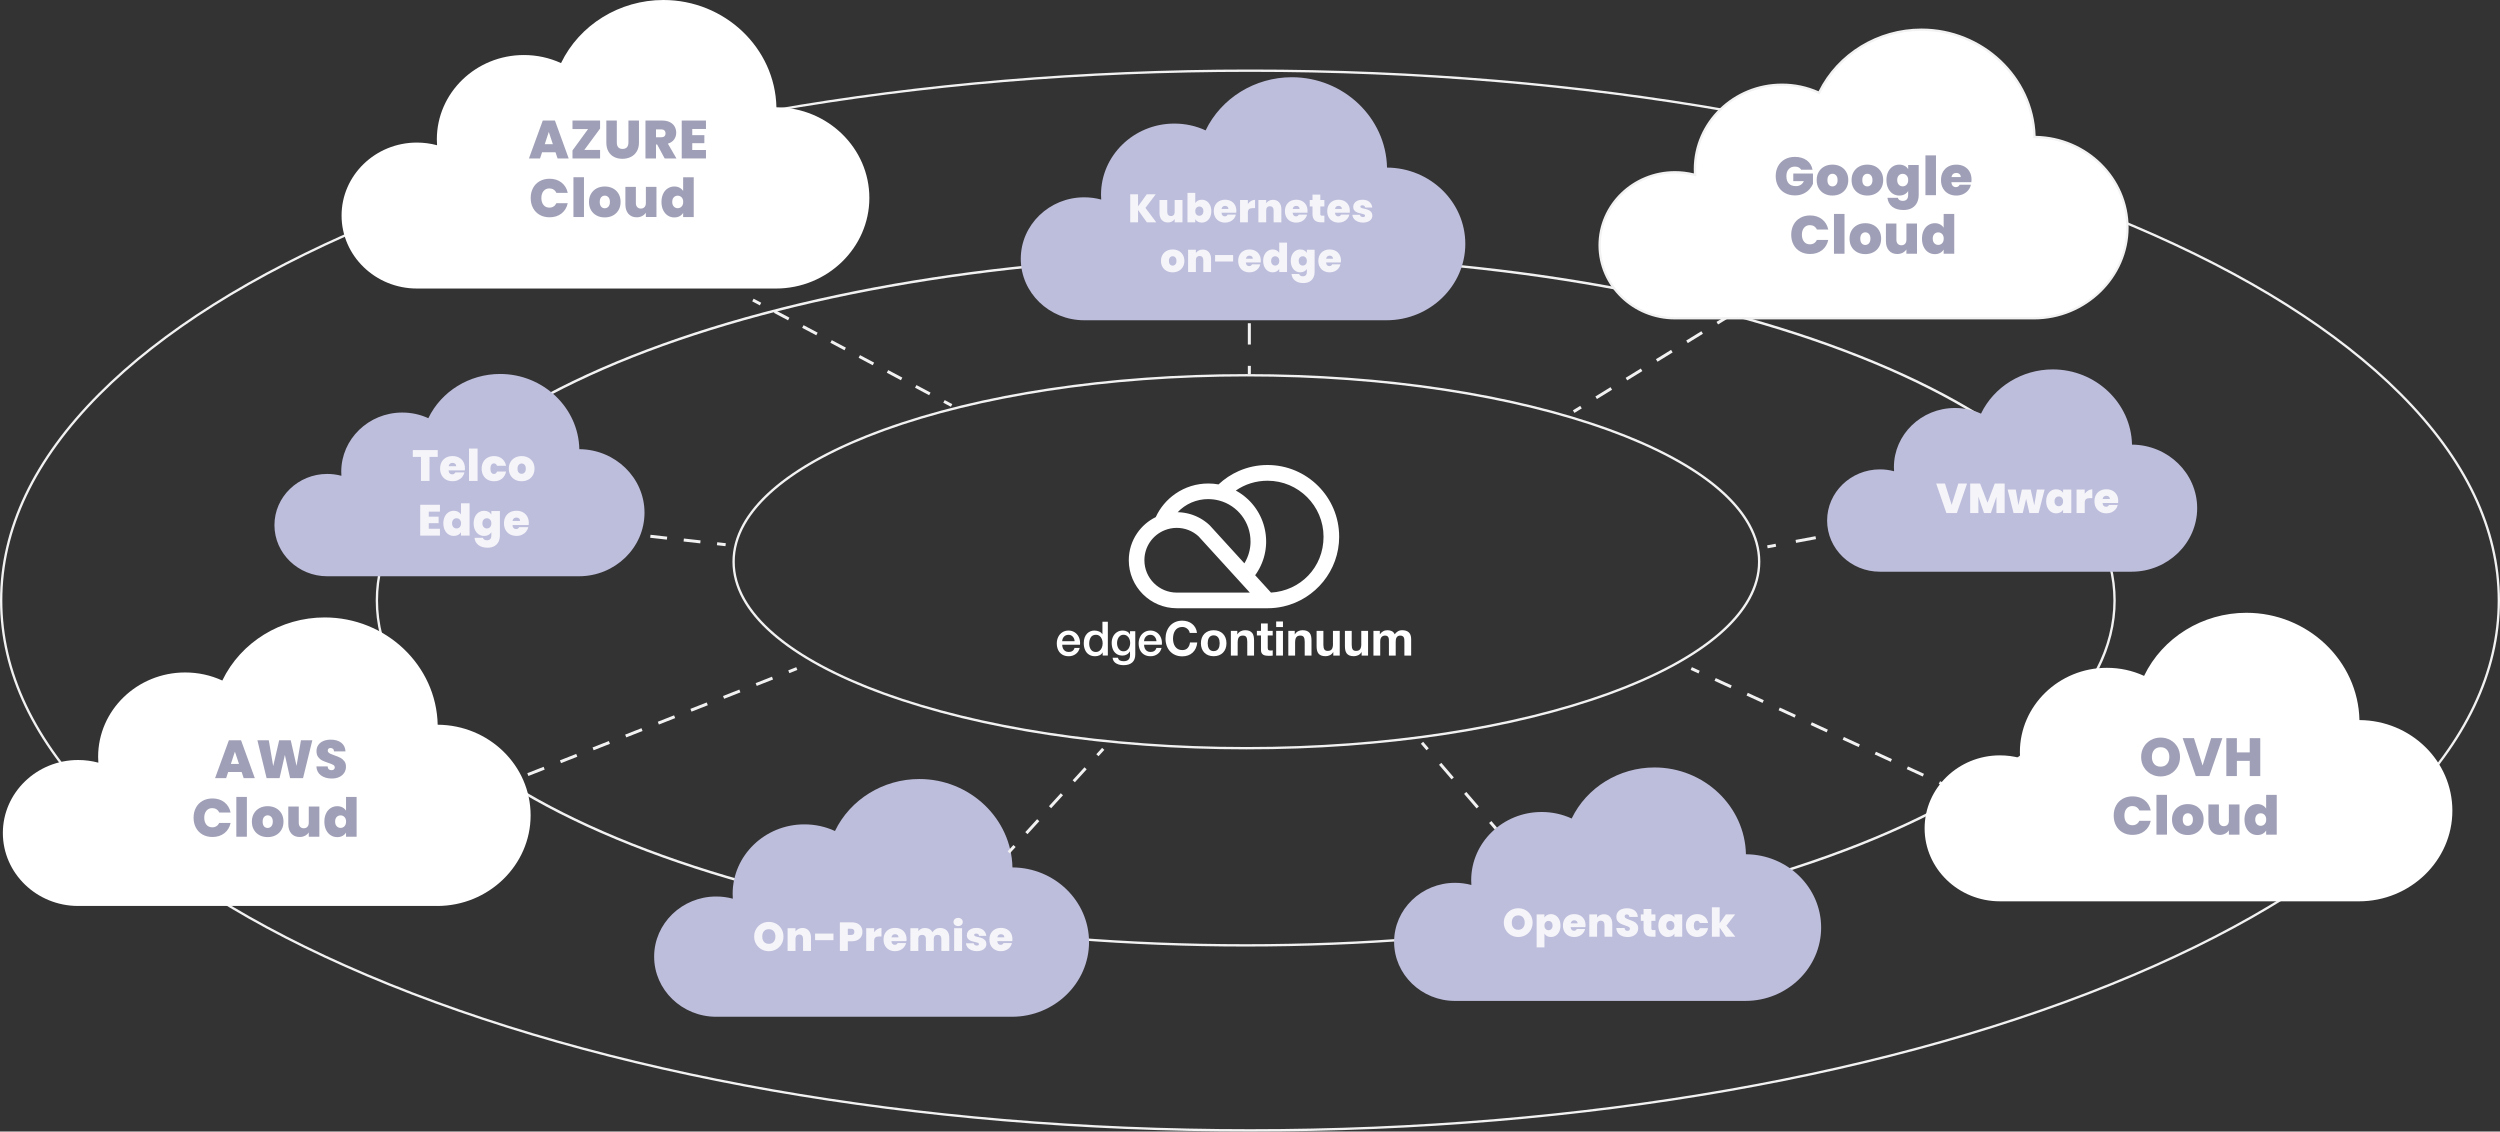 <?xml version="1.0" encoding="UTF-8"?>
<svg xmlns="http://www.w3.org/2000/svg" id="Capa_2" data-name="Capa 2" viewBox="0 0 1812.22 820.24">
  <rect x="0" y="0" width="1812.22" height="820.24" fill="#333333" stroke="none"/>
  <g id="Capa_1-2" data-name="Capa 1">
    <g>
      <path d="M906.11,820.24c-241.92,0-469.36-39.97-640.45-112.56-83.24-35.32-148.6-76.45-194.27-122.27C24.02,537.9,0,487.4,0,435.31s24.02-102.58,71.39-150.1c45.67-45.81,111.04-86.95,194.27-122.27,171.08-72.59,398.53-112.56,640.45-112.56s469.36,39.98,640.45,112.56c83.24,35.32,148.6,76.45,194.27,122.27,47.37,47.52,71.39,98.02,71.39,150.1s-24.02,102.59-71.39,150.1c-45.67,45.82-111.04,86.95-194.27,122.27-171.08,72.59-398.53,112.56-640.45,112.56ZM906.11,52.08c-241.69,0-468.91,39.93-639.78,112.43-83.04,35.23-148.22,76.24-193.74,121.9C25.55,333.6,1.7,383.69,1.7,435.31s23.85,101.72,70.89,148.9c45.52,45.66,110.7,86.67,193.74,121.9,170.88,72.5,398.09,112.43,639.78,112.43s468.91-39.93,639.79-112.43c83.04-35.23,148.22-76.24,193.74-121.9,47.04-47.19,70.89-97.29,70.89-148.9s-23.85-101.72-70.89-148.9c-45.52-45.66-110.7-86.67-193.74-121.9-170.88-72.5-398.09-112.43-639.79-112.43Z" style="fill: #f2f2f2;"></path>
      <path d="M562.39,209.15h-260.2c-30.1,0-54.59-23.73-54.59-52.9s24.49-52.9,54.59-52.9c4.96,0,9.88.65,14.63,1.93-.1-1.42-.16-2.85-.16-4.26,0-33.71,28.3-61.13,63.08-61.13,9.44,0,18.5,1.97,26.94,5.85C420.09,17.93,449.11,0,480.89,0c44.46,0,81.03,34.81,81.93,77.77,37.19.22,67.37,29.61,67.37,65.69s-30.41,65.7-67.8,65.7Z" style="fill: #fff;"></path>
      <g>
        <path d="M778.92,458.3c-1.27-.81-2.74-1.22-4.39-1.22s-3.17.42-4.46,1.26c-1.3.84-2.29,1.97-2.98,3.39-.69,1.42-1.04,2.97-1.04,4.66,0,1.81.34,3.43,1.01,4.83.68,1.41,1.66,2.51,2.97,3.3,1.3.79,2.85,1.18,4.64,1.18,1.96,0,3.67-.54,5.12-1.62,1.46-1.06,2.42-2.53,2.86-4.41h-3.68c-.65,1.96-2.08,2.94-4.29,2.94-1.03,0-1.89-.24-2.6-.71-.71-.48-1.24-1.13-1.59-1.93-.34-.8-.51-1.67-.51-2.62h12.88c.04-.3.07-.73.07-1.28,0-1.62-.35-3.12-1.04-4.5-.69-1.37-1.68-2.47-2.95-3.28ZM769.96,464.78c.07-1.33.52-2.43,1.35-3.3.83-.87,1.9-1.31,3.21-1.31s2.33.45,3.13,1.35c.81.89,1.25,1.98,1.32,3.26h-9.01Z" style="fill: #fff;"></path>
        <path d="M799.13,459.81s-.1-.13-.27-.39c-.17-.26-.42-.53-.75-.82-.33-.29-.8-.57-1.41-.84-1.06-.45-2.21-.68-3.45-.68-.97,0-1.91.18-2.81.55-.91.37-1.73.93-2.46,1.68-.72.75-1.3,1.71-1.74,2.87-.43,1.17-.64,2.52-.64,4.06,0,1.81.31,3.44.94,4.88.63,1.44,1.55,2.55,2.78,3.35,1.24.82,2.75,1.23,4.53,1.23,1.19,0,2.28-.24,3.26-.72.98-.48,1.71-1.2,2.18-2.17l.02,2.4h3.75v-24.51h-3.92v9.09ZM798.75,469.39c-.38.97-.94,1.75-1.7,2.34-.75.59-1.65.89-2.69.89-1.58,0-2.77-.59-3.59-1.77-.82-1.18-1.23-2.59-1.23-4.25,0-1.84.39-3.37,1.17-4.6.78-1.23,2.02-1.84,3.71-1.84,1.04,0,1.92.28,2.65.85.74.57,1.3,1.33,1.67,2.28.37.95.56,1.96.56,3.03s-.19,2.11-.57,3.08Z" style="fill: #fff;"></path>
        <path d="M819.17,459.96c-.41-.61-.76-1.07-1.06-1.38-.3-.31-.67-.57-1.1-.79-.91-.47-1.96-.71-3.13-.71-1.61,0-3.02.39-4.23,1.18-1.23.8-2.16,1.88-2.81,3.23-.66,1.35-1,2.83-1,4.45,0,1.74.28,3.3.85,4.71.57,1.4,1.45,2.52,2.64,3.34,1.19.82,2.67,1.23,4.45,1.23,1.1,0,2.13-.28,3.08-.83.95-.55,1.69-1.31,2.22-2.27l.07,2.67c0,3.01-1.53,4.51-4.6,4.51-1.12,0-2.03-.18-2.76-.54-.71-.35-1.18-1.01-1.4-1.99h-3.87c.12,1.27.57,2.32,1.34,3.13.78.81,1.74,1.39,2.89,1.75,1.15.35,2.34.53,3.58.53,1.39,0,2.61-.16,3.68-.48,1.07-.32,1.97-.81,2.7-1.46.74-.65,1.3-1.47,1.67-2.44.37-.98.56-2.12.56-3.44v-16.83h-3.8v2.43ZM818.68,469.04c-.38.93-.93,1.68-1.66,2.24-.73.56-1.62.84-2.65.84-.97,0-1.81-.28-2.52-.84-.71-.56-1.24-1.29-1.6-2.2-.36-.91-.53-1.88-.53-2.92s.18-2.01.54-2.92c.35-.92.88-1.67,1.61-2.25.7-.56,1.53-.85,2.5-.85,1.03,0,1.91.28,2.65.84.74.56,1.3,1.29,1.67,2.21.37.91.56,1.88.56,2.91s-.19,2-.57,2.93Z" style="fill: #fff;"></path>
        <path d="M838.26,458.3c-1.27-.81-2.74-1.22-4.39-1.22s-3.17.42-4.46,1.26c-1.3.84-2.29,1.97-2.98,3.39-.69,1.42-1.04,2.97-1.04,4.66,0,1.81.34,3.43,1.01,4.83.68,1.41,1.66,2.51,2.97,3.3,1.3.79,2.85,1.18,4.64,1.18,1.96,0,3.67-.54,5.12-1.62,1.46-1.06,2.42-2.53,2.86-4.41h-3.68c-.65,1.96-2.08,2.94-4.29,2.94-1.03,0-1.89-.24-2.6-.71-.71-.48-1.24-1.13-1.59-1.93-.34-.8-.51-1.67-.51-2.62h12.88c.04-.3.07-.73.07-1.28,0-1.62-.35-3.12-1.04-4.5-.69-1.37-1.68-2.47-2.95-3.28ZM829.3,464.78c.07-1.33.52-2.43,1.35-3.3.83-.87,1.9-1.31,3.21-1.31s2.33.45,3.13,1.35c.81.89,1.25,1.98,1.32,3.26h-9.01Z" style="fill: #fff;"></path>
        <path d="M860.92,469.72c-.93,1.02-2.23,1.52-3.89,1.52-1.22,0-2.26-.24-3.12-.71-.85-.47-1.55-1.1-2.08-1.89-.53-.78-.92-1.67-1.16-2.65-.24-.98-.36-1.99-.36-3.03s.12-2.13.36-3.15.63-1.92,1.16-2.72c.53-.8,1.22-1.43,2.08-1.9.85-.47,1.89-.71,3.12-.71.67,0,1.31.11,1.92.33.61.22,1.16.53,1.64.92.48.39.89.85,1.21,1.37.32.52.53,1.09.62,1.71h5.26c-.16-1.43-.55-2.7-1.18-3.81-.62-1.11-1.41-2.04-2.37-2.79-.96-.75-2.04-1.32-3.25-1.71-1.21-.39-2.5-.59-3.86-.59-1.89,0-3.59.33-5.11,1-1.51.67-2.79,1.59-3.82,2.77-1.04,1.18-1.83,2.56-2.39,4.14-.55,1.58-.83,3.29-.83,5.14s.28,3.48.83,5.04c.55,1.56,1.35,2.91,2.39,4.07,1.04,1.15,2.31,2.06,3.82,2.72,1.51.66,3.21.99,5.11.99,1.52,0,2.92-.23,4.19-.69,1.27-.46,2.38-1.13,3.32-2.01.95-.88,1.71-1.94,2.28-3.18.58-1.25.93-2.64,1.07-4.19h-5.26c-.21,1.66-.78,3-1.71,4.02Z" style="fill: #fff;"></path>
        <path d="M886.52,459.42c-.81-.82-1.78-1.45-2.93-1.9-1.14-.45-2.42-.68-3.82-.68s-2.68.23-3.81.68c-1.13.45-2.1,1.09-2.91,1.9-.81.82-1.43,1.81-1.87,2.98-.44,1.17-.66,2.46-.66,3.89s.22,2.72.66,3.88c.44,1.15,1.06,2.14,1.87,2.96.81.82,1.78,1.45,2.91,1.89,1.13.44,2.4.66,3.81.66s2.68-.22,3.82-.66c1.14-.44,2.12-1.07,2.93-1.89.81-.82,1.43-1.81,1.87-2.96.44-1.15.66-2.45.66-3.88s-.22-2.73-.66-3.89c-.44-1.17-1.06-2.16-1.87-2.98ZM883.92,468.38c-.14.68-.38,1.29-.71,1.83-.33.54-.78.98-1.35,1.3-.57.32-1.26.49-2.09.49s-1.52-.16-2.08-.49c-.55-.32-1-.76-1.33-1.3-.33-.54-.57-1.15-.71-1.83-.14-.68-.21-1.38-.21-2.09s.07-1.42.21-2.11c.14-.69.37-1.3.71-1.83.33-.53.78-.96,1.33-1.3.55-.33,1.25-.5,2.08-.5s1.53.17,2.09.5c.57.33,1.02.77,1.35,1.3.33.53.57,1.14.71,1.83.14.69.21,1.4.21,2.11s-.07,1.41-.21,2.09Z" style="fill: #fff;"></path>
        <path d="M907.71,458.86c-.48-.63-1.15-1.13-1.99-1.49-.84-.36-1.92-.54-3.24-.54-1.04,0-2.05.24-3.05.71-.99.47-1.8,1.23-2.42,2.27h-.1v-2.49h-4.67v17.9h4.92v-9.38c0-1.82.3-3.13.9-3.93.6-.8,1.57-1.19,2.91-1.19,1.18,0,2,.36,2.46,1.09.46.73.69,1.83.69,3.31v10.11h4.92v-11.01c0-1.11-.1-2.12-.29-3.03-.2-.91-.54-1.68-1.02-2.32Z" style="fill: #fff;"></path>
        <path d="M918.99,451.96h-4.92v5.37h-2.98v3.29h2.98v10.56c0,.9.15,1.63.45,2.18.3.55.71.98,1.23,1.28.52.3,1.12.5,1.8.61.68.1,1.4.16,2.16.16.48,0,.98-.01,1.49-.03.51-.02.97-.07,1.38-.14v-3.81c-.23.05-.47.08-.73.1-.25.02-.52.03-.8.03-.83,0-1.38-.14-1.66-.42-.28-.28-.42-.83-.42-1.66v-8.86h3.6v-3.29h-3.6v-5.37Z" style="fill: #fff;"></path>
        <rect x="925.08" y="450.5" width="4.92" height="4.05" style="fill: #fff;"></rect>
        <rect x="925.08" y="457.32" width="4.92" height="17.9" style="fill: #fff;"></rect>
        <path d="M949.35,458.86c-.48-.63-1.15-1.13-1.99-1.49-.84-.36-1.92-.54-3.24-.54-1.04,0-2.05.24-3.05.71-.99.47-1.8,1.23-2.42,2.27h-.1v-2.49h-4.67v17.9h4.92v-9.38c0-1.82.3-3.13.9-3.93.6-.8,1.57-1.19,2.91-1.19,1.18,0,2,.36,2.46,1.09.46.73.69,1.83.69,3.31v10.11h4.92v-11.01c0-1.11-.1-2.12-.29-3.03-.2-.91-.54-1.68-1.02-2.32Z" style="fill: #fff;"></path>
        <path d="M966.27,466.71c0,1.82-.3,3.13-.9,3.93-.6.8-1.57,1.19-2.91,1.19-1.18,0-2-.36-2.46-1.09-.46-.73-.69-1.83-.69-3.31v-10.11h-4.92v11.01c0,1.11.1,2.12.29,3.03.2.91.54,1.69,1.02,2.32.48.63,1.15,1.12,1.99,1.47.84.35,1.92.52,3.24.52,1.04,0,2.05-.23,3.05-.69.99-.46,1.8-1.21,2.42-2.25h.1v2.49h4.67v-17.9h-4.92v9.38Z" style="fill: #fff;"></path>
        <path d="M986.8,466.71c0,1.82-.3,3.13-.9,3.93-.6.8-1.57,1.19-2.91,1.19-1.18,0-2-.36-2.46-1.09-.46-.73-.69-1.83-.69-3.31v-10.11h-4.92v11.01c0,1.11.1,2.12.29,3.03.2.91.54,1.69,1.02,2.32.48.63,1.15,1.12,1.99,1.47.84.35,1.92.52,3.24.52,1.04,0,2.05-.23,3.05-.69.99-.46,1.8-1.21,2.42-2.25h.1v2.49h4.67v-17.9h-4.92v9.38Z" style="fill: #fff;"></path>
        <path d="M1022.46,460.28c-.32-.82-.77-1.48-1.35-1.99-.58-.51-1.27-.88-2.08-1.11-.81-.23-1.68-.35-2.63-.35-1.25,0-2.33.3-3.24.9-.91.6-1.63,1.29-2.16,2.08-.48-1.11-1.19-1.88-2.13-2.32-.93-.44-1.97-.66-3.1-.66s-2.22.25-3.13.76c-.91.51-1.69,1.22-2.34,2.15h-.07v-2.42h-4.64v17.9h4.92v-10.38c0-.88.13-1.59.38-2.13.25-.54.56-.96.92-1.25.36-.29.73-.48,1.11-.59.38-.1.69-.16.92-.16.78,0,1.38.13,1.78.4.4.27.69.62.87,1.06.17.44.27.92.29,1.44.02.52.03,1.04.03,1.58v10.04h4.92v-9.97c0-.55.04-1.1.12-1.64.08-.54.24-1.03.48-1.45.24-.43.58-.77,1-1.04.43-.27.99-.4,1.68-.4s1.24.12,1.64.35c.4.23.71.54.92.93.21.39.33.85.38,1.38.05.53.07,1.1.07,1.7v10.14h4.91v-11.98c0-1.15-.16-2.14-.48-2.96Z" style="fill: #fff;"></path>
        <path d="M970.74,388.99c0-28.63-23.29-51.92-51.92-51.92-7.29,0-14.35,1.49-20.97,4.42-5.39,2.38-10.27,5.62-14.55,9.65-2.43-.44-4.92-.66-7.44-.66-8.58,0-16.84,2.58-23.87,7.45-6.2,4.3-11.08,10.12-14.2,16.92-5.4,2.62-10.01,6.6-13.45,11.59-3.99,5.81-6.1,12.61-6.1,19.68,0,19.18,15.61,34.79,34.79,34.79h65.8c4,0,7.89-.45,11.63-1.31,23.05-5.29,40.29-25.97,40.29-50.59ZM875.85,361.81c2.51,0,4.97.3,7.32.88.16.04.31.08.47.12h.03c13.43,3.54,22.81,15.71,22.81,29.6,0,.19,0,.38,0,.57,0,.1,0,.2,0,.3,0,.2-.01.39-.02.58-.01.24-.03.48-.04.72-.02.22-.03.43-.05.65,0,.07-.01.13-.02.2-.02.14-.03.28-.05.43-.04.32-.08.65-.12.97-.03.21-.06.42-.1.62-.04.24-.08.47-.13.71,0,.01,0,.02,0,.03-.04.22-.09.44-.13.65-.05.25-.11.5-.17.74-.11.46-.23.91-.36,1.36-.07.23-.13.46-.21.68-.07.23-.15.45-.22.68-.08.22-.16.45-.24.67-.16.45-.34.89-.52,1.33-.08.19-.17.39-.25.58-.22.49-.45.98-.7,1.46-.06.13-.13.25-.2.38-.05.09-.09.18-.14.26,0,0,0,0,0,0-.09.17-.19.34-.28.51-.1.18-.2.35-.31.53-.06.11-.13.21-.19.32l-25.04-27.46-.36-.36c-.42-.39-.85-.77-1.29-1.13-.19-.16-.38-.31-.57-.47-.4-.32-.81-.63-1.22-.93-.05-.04-.11-.08-.16-.12-.19-.14-.38-.27-.57-.41-.29-.2-.59-.4-.88-.59-.15-.1-.29-.19-.44-.28-.05-.03-.1-.06-.14-.09-.18-.11-.36-.22-.54-.33-.04-.03-.08-.05-.12-.07-.18-.11-.36-.21-.54-.31-.21-.12-.42-.23-.63-.34-.15-.08-.29-.16-.44-.23-.11-.06-.21-.11-.32-.17-.12-.06-.25-.13-.37-.18-.12-.06-.24-.12-.37-.18-.09-.05-.18-.09-.28-.13-.14-.07-.28-.13-.42-.2-.12-.06-.24-.11-.37-.16-.13-.06-.26-.12-.39-.17-.11-.05-.21-.09-.32-.13-.12-.05-.25-.1-.37-.15-.14-.06-.27-.11-.41-.16-.11-.04-.22-.09-.33-.13-.14-.05-.29-.11-.43-.16-.09-.03-.18-.07-.27-.1-.18-.06-.35-.12-.53-.18-.09-.03-.17-.06-.25-.08-.12-.04-.24-.08-.36-.11-.16-.06-.33-.1-.5-.15-.08-.03-.17-.05-.25-.07-.15-.04-.3-.09-.45-.12-.14-.04-.27-.08-.41-.11-.15-.04-.31-.08-.46-.11-.05-.02-.11-.03-.16-.04-.2-.05-.39-.09-.59-.13-.11-.03-.22-.05-.33-.07-.12-.03-.24-.05-.36-.07-.13-.03-.26-.05-.39-.07-.14-.03-.29-.05-.43-.08-.14-.03-.28-.05-.42-.07-.13-.02-.25-.04-.38-.06-.11-.02-.23-.04-.34-.05-.15-.02-.29-.04-.44-.06-.13-.02-.27-.04-.4-.05-.12-.02-.23-.03-.35-.04-.17-.02-.34-.04-.52-.05-.08,0-.17-.02-.25-.02-.15-.01-.3-.03-.45-.03-.16-.01-.33-.02-.49-.03-.11,0-.23-.01-.34-.02-.17,0-.34-.01-.51-.02-.09,0-.18,0-.27,0-.05,0-.1,0-.15,0,5.64-5.98,13.59-9.52,22.23-9.52ZM853.02,429.57c-12.93,0-23.46-10.52-23.46-23.46,0-9.61,5.76-18.15,14.68-21.75,2.79-1.13,5.74-1.71,8.77-1.71,5.84,0,11.42,2.15,15.72,6.05l25.91,28.42,3.52,3.86.15.16,7.67,8.42h-52.97ZM921.26,429.49l-11.41-12.52c.18-.25.35-.49.52-.74.14-.2.27-.4.41-.59.17-.25.33-.5.49-.75.1-.15.2-.31.29-.47.01-.02.03-.04.04-.07.09-.14.17-.28.25-.42.15-.25.3-.51.45-.77.03-.05.06-.1.09-.15.06-.11.12-.21.18-.31.11-.2.22-.41.33-.61.12-.22.23-.44.34-.66.17-.33.33-.67.5-1.01.13-.27.26-.55.38-.82.14-.3.26-.6.39-.9.06-.15.13-.3.19-.45.06-.15.12-.3.18-.45.06-.15.12-.3.18-.46.18-.46.34-.92.5-1.38.05-.15.11-.31.16-.46.04-.11.08-.23.11-.34.03-.1.06-.2.09-.29.08-.25.16-.51.23-.77.05-.16.09-.31.13-.47.04-.16.09-.31.13-.47.03-.12.06-.24.09-.35.09-.36.18-.73.26-1.1.04-.15.07-.3.1-.45.04-.16.07-.32.1-.48.03-.13.05-.26.08-.39.02-.09.04-.18.05-.27.05-.26.09-.51.14-.77,0-.01,0-.02,0-.03.03-.16.05-.32.08-.48.03-.17.05-.35.08-.52.02-.12.03-.24.05-.35.03-.25.06-.49.09-.74.03-.22.05-.44.07-.66.03-.26.05-.52.07-.79,0-.04,0-.07,0-.11.02-.22.04-.45.05-.67.02-.3.03-.61.05-.91.01-.22.02-.44.02-.66,0-.11,0-.21,0-.32,0-.23,0-.46,0-.68,0-.26,0-.53-.01-.79,0-.1,0-.19,0-.29,0-.19-.01-.38-.02-.57,0-.13-.01-.26-.02-.39,0-.09,0-.17-.02-.26,0-.18-.02-.36-.03-.54-.04-.51-.08-1.01-.13-1.51-.02-.2-.04-.4-.07-.6,0-.05-.01-.1-.02-.14-.02-.13-.03-.26-.05-.4-.02-.16-.04-.33-.07-.49-.02-.12-.03-.23-.05-.34-.03-.23-.07-.45-.11-.68-.05-.28-.1-.57-.15-.85-.05-.24-.1-.49-.15-.73-.01-.07-.03-.13-.04-.2-.05-.24-.11-.49-.17-.73,0-.03-.01-.06-.02-.09-.05-.2-.09-.4-.14-.59-.03-.11-.05-.21-.08-.31-.04-.15-.08-.31-.12-.46-.1-.38-.21-.75-.32-1.13-.08-.25-.16-.51-.24-.76-.08-.26-.17-.52-.26-.78-.01-.04-.02-.07-.04-.11-.07-.21-.15-.42-.22-.63-.02-.05-.03-.09-.05-.14-.1-.26-.19-.51-.29-.76-.09-.24-.19-.48-.29-.71-.02-.04-.03-.08-.05-.12-.09-.22-.18-.43-.27-.64-.09-.21-.18-.41-.28-.62-.06-.13-.12-.27-.18-.4-.06-.12-.11-.24-.17-.35l-.18-.37c-.21-.44-.44-.87-.67-1.3-.08-.14-.16-.29-.23-.43-.09-.17-.19-.34-.29-.51-.1-.17-.2-.35-.3-.52-.31-.53-.63-1.04-.96-1.56-.15-.24-.31-.47-.47-.7-.14-.21-.29-.42-.44-.63-.03-.05-.07-.09-.1-.14-.1-.14-.19-.27-.29-.41-.08-.11-.16-.22-.25-.34-.14-.19-.29-.39-.44-.58-.16-.21-.33-.42-.5-.63-.21-.26-.42-.52-.64-.78-.11-.13-.22-.26-.34-.4-.07-.08-.14-.16-.21-.24-.15-.17-.31-.35-.46-.52-.19-.2-.37-.41-.56-.61-.23-.24-.46-.48-.69-.71-.16-.16-.31-.32-.48-.47-.03-.03-.06-.06-.08-.08-.14-.13-.27-.27-.42-.4-.09-.08-.17-.16-.26-.24-.55-.51-1.11-1.01-1.69-1.49-.09-.08-.19-.16-.28-.23-.11-.1-.23-.19-.35-.28-.09-.08-.18-.15-.27-.22-.67-.53-1.35-1.03-2.05-1.52-.16-.11-.33-.23-.5-.34-.05-.04-.11-.07-.16-.11-.21-.14-.42-.28-.63-.41-.24-.15-.48-.3-.72-.45h0c-.24-.15-.49-.3-.74-.44-.23-.14-.46-.27-.69-.4-.06-.04-.12-.07-.18-.1-.11-.06-.21-.12-.32-.18,6.7-4.64,14.62-7.12,23-7.12,22.38,0,40.59,18.21,40.59,40.59s-16.9,39.24-38.15,40.5Z" style="fill: #fff;"></path>
      </g>
      <path d="M903.01,686.14c-168.33,0-326.6-26.02-445.66-73.28-119.3-47.35-185-110.41-185-177.55s65.7-130.2,185-177.55c119.05-47.25,277.32-73.28,445.66-73.28s326.6,26.02,445.66,73.28c119.3,47.35,185,110.41,185,177.55s-65.7,130.2-185,177.55c-119.05,47.25-277.32,73.28-445.66,73.28ZM903.01,186.18c-346.81,0-628.96,111.76-628.96,249.13s282.15,249.13,628.96,249.13,628.96-111.76,628.96-249.13-282.15-249.13-628.96-249.13Z" style="fill: #f2f2f2;"></path>
      <path d="M733.57,737.04h-214.41c-24.8,0-44.98-19.56-44.98-43.59s20.18-43.59,44.98-43.59c4.09,0,8.14.53,12.05,1.59-.09-1.17-.13-2.35-.13-3.51,0-27.77,23.32-50.37,51.98-50.37,7.78,0,15.24,1.62,22.2,4.82,11.04-22.92,34.96-37.69,61.14-37.69,36.64,0,66.77,28.68,67.51,64.08,30.64.18,55.52,24.4,55.52,54.13s-25.06,54.13-55.87,54.13Z" style="fill: #bdbddc;"></path>
      <g>
        <path d="M551.97,688.15c-1.63-.91-2.91-2.18-3.86-3.79-.95-1.62-1.43-3.44-1.43-5.48s.48-3.87,1.43-5.48c.95-1.62,2.24-2.88,3.86-3.78,1.63-.9,3.41-1.35,5.35-1.35s3.75.45,5.36,1.35c1.62.9,2.9,2.16,3.84,3.78.94,1.62,1.41,3.44,1.41,5.48s-.47,3.86-1.41,5.48c-.94,1.62-2.22,2.88-3.85,3.79-1.63.91-3.41,1.37-5.35,1.37s-3.72-.46-5.35-1.37ZM560.8,682.73c.85-.96,1.28-2.24,1.28-3.85s-.43-2.95-1.28-3.9-2.01-1.43-3.48-1.43-2.66.48-3.5,1.43c-.84.95-1.26,2.25-1.26,3.9s.42,2.91,1.26,3.86c.84.95,2.01,1.43,3.5,1.43s2.63-.48,3.48-1.44Z" style="fill: #f4f4f9;"></path>
        <path d="M586.22,674.57c1.12,1.26,1.67,2.97,1.67,5.13v9.61h-5.76v-8.85c0-.94-.25-1.68-.73-2.22-.49-.54-1.15-.81-1.97-.81-.86,0-1.54.27-2.03.81-.49.54-.74,1.28-.74,2.22v8.85h-5.76v-16.49h5.76v2.35c.51-.74,1.2-1.35,2.06-1.81.86-.46,1.85-.69,2.97-.69,1.9,0,3.41.63,4.53,1.9Z" style="fill: #f4f4f9;"></path>
        <path d="M604.17,676.73v4.79h-13.32v-4.79h13.32Z" style="fill: #f4f4f9;"></path>
        <path d="M624.32,678.92c-.58,1.03-1.45,1.85-2.62,2.47s-2.59.93-4.28.93h-2.85v7h-5.76v-20.72h8.61c1.67,0,3.08.29,4.25.88,1.17.59,2.04,1.4,2.63,2.44s.88,2.23.88,3.59c0,1.26-.29,2.4-.87,3.42ZM619.31,675.5c0-1.51-.81-2.26-2.44-2.26h-2.29v4.5h2.29c1.63,0,2.44-.74,2.44-2.23Z" style="fill: #f4f4f9;"></path>
        <path d="M636.01,673.5c.92-.55,1.91-.82,2.97-.82v6.14h-1.62c-1.25,0-2.18.25-2.79.73-.61.49-.91,1.34-.91,2.56v7.2h-5.76v-16.49h5.76v2.91c.65-.94,1.43-1.68,2.35-2.23Z" style="fill: #f4f4f9;"></path>
        <path d="M657.08,682.23h-10.91c.06.9.31,1.57.75,2.01.44.44,1,.66,1.69.66.96,0,1.65-.43,2.06-1.29h6.14c-.25,1.14-.75,2.15-1.48,3.04s-1.66,1.59-2.78,2.1c-1.12.51-2.35.76-3.7.76-1.63,0-3.07-.34-4.34-1.03-1.26-.69-2.25-1.67-2.97-2.94-.72-1.27-1.07-2.77-1.07-4.5s.35-3.22,1.06-4.48,1.69-2.24,2.95-2.92c1.26-.69,2.72-1.03,4.36-1.03s3.07.33,4.32,1,2.23,1.62,2.94,2.87c.71,1.25,1.06,2.71,1.06,4.39,0,.45-.03.9-.09,1.35ZM651.29,679.44c0-.7-.23-1.26-.7-1.66-.47-.4-1.06-.6-1.76-.6s-1.28.19-1.73.57c-.45.38-.74.95-.88,1.69h5.08Z" style="fill: #f4f4f9;"></path>
        <path d="M686.35,674.56c1.18,1.25,1.78,2.97,1.78,5.14v9.61h-5.76v-8.85c0-.88-.25-1.57-.73-2.06-.49-.49-1.16-.73-2-.73s-1.51.25-2,.73c-.49.49-.74,1.18-.74,2.06v8.85h-5.76v-8.85c0-.88-.24-1.57-.72-2.06-.48-.49-1.14-.73-1.98-.73s-1.54.25-2.03.73c-.49.49-.74,1.18-.74,2.06v8.85h-5.76v-16.49h5.76v2.18c.51-.7,1.17-1.27,1.98-1.69s1.75-.63,2.81-.63c1.21,0,2.3.26,3.25.79.95.53,1.7,1.27,2.25,2.23.59-.9,1.36-1.63,2.32-2.19.96-.56,2.02-.84,3.17-.84,2.08,0,3.71.63,4.89,1.88Z" style="fill: #f4f4f9;"></path>
        <path d="M692.11,670.46c-.62-.56-.93-1.26-.93-2.1s.31-1.58.93-2.15c.62-.57,1.44-.85,2.45-.85s1.81.29,2.42.85c.62.57.93,1.28.93,2.15s-.31,1.54-.93,2.1c-.62.56-1.43.84-2.42.84s-1.84-.28-2.45-.84ZM697.41,672.82v16.49h-5.76v-16.49h5.76Z" style="fill: #f4f4f9;"></path>
        <path d="M704.13,688.77c-1.17-.5-2.09-1.19-2.76-2.06-.68-.87-1.05-1.86-1.13-2.95h5.59c.08.53.32.94.73,1.23.41.3.92.44,1.53.44.47,0,.84-.1,1.12-.29s.41-.45.41-.76c0-.41-.23-.71-.68-.91s-1.19-.41-2.23-.65c-1.18-.24-2.16-.5-2.94-.79s-1.47-.77-2.04-1.44-.87-1.57-.87-2.7c0-.98.26-1.87.79-2.66.53-.79,1.31-1.43,2.34-1.9,1.03-.47,2.27-.71,3.72-.71,2.16,0,3.85.53,5.09,1.59s1.95,2.45,2.15,4.17h-5.2c-.1-.53-.33-.94-.69-1.22s-.85-.43-1.45-.43c-.47,0-.83.09-1.07.26-.25.18-.37.42-.37.73,0,.39.22.69.68.9.45.21,1.18.42,2.17.63,1.2.26,2.19.54,2.98.85.79.31,1.49.82,2.09,1.51s.9,1.64.9,2.84c0,.96-.28,1.82-.84,2.59-.56.76-1.35,1.37-2.38,1.81s-2.24.66-3.63.66c-1.49,0-2.82-.25-3.98-.75Z" style="fill: #f4f4f9;"></path>
        <path d="M733.83,682.23h-10.91c.06.9.31,1.57.75,2.01.44.44,1,.66,1.69.66.96,0,1.65-.43,2.06-1.29h6.14c-.25,1.14-.75,2.15-1.48,3.04s-1.66,1.59-2.78,2.1c-1.12.51-2.35.76-3.7.76-1.63,0-3.07-.34-4.34-1.03-1.26-.69-2.25-1.67-2.97-2.94-.72-1.27-1.07-2.77-1.07-4.5s.35-3.22,1.06-4.48,1.69-2.24,2.95-2.92c1.26-.69,2.72-1.03,4.36-1.03s3.07.33,4.32,1,2.23,1.62,2.94,2.87c.71,1.25,1.06,2.71,1.06,4.39,0,.45-.03.9-.09,1.35ZM728.04,679.44c0-.7-.23-1.26-.7-1.66-.47-.4-1.06-.6-1.76-.6s-1.28.19-1.73.57c-.45.38-.74.95-.88,1.69h5.08Z" style="fill: #f4f4f9;"></path>
      </g>
      <path d="M1265.28,725.56h-210.54c-24.36,0-44.17-19.2-44.17-42.81s19.81-42.8,44.17-42.8c4.02,0,7.99.52,11.84,1.56-.08-1.15-.13-2.31-.13-3.45,0-27.27,22.9-49.46,51.04-49.46,7.63,0,14.97,1.59,21.8,4.73,10.84-22.51,34.33-37.01,60.03-37.01,35.97,0,65.57,28.16,66.29,62.92,30.09.18,54.51,23.95,54.51,53.15s-24.61,53.16-54.86,53.16Z" style="fill: #bdbddc;"></path>
      <g>
        <path d="M1095.3,677.89c-1.6-.9-2.86-2.14-3.8-3.72-.93-1.59-1.4-3.38-1.4-5.38s.47-3.79,1.4-5.38c.93-1.59,2.2-2.82,3.8-3.71,1.6-.89,3.35-1.33,5.25-1.33s3.68.44,5.27,1.33c1.59.89,2.84,2.12,3.77,3.71.92,1.59,1.38,3.38,1.38,5.38s-.46,3.8-1.38,5.38c-.92,1.59-2.18,2.83-3.78,3.72-1.6.89-3.35,1.34-5.25,1.34s-3.66-.45-5.25-1.34ZM1103.97,672.57c.84-.94,1.26-2.2,1.26-3.78s-.42-2.89-1.26-3.82c-.84-.93-1.98-1.4-3.42-1.4s-2.61.47-3.43,1.4c-.83.93-1.24,2.21-1.24,3.82s.41,2.86,1.24,3.8,1.97,1.4,3.43,1.4,2.58-.47,3.42-1.41Z" style="fill: #f4f4f9;"></path>
        <path d="M1121.42,663.3c.81-.44,1.76-.67,2.86-.67,1.29,0,2.46.34,3.51,1.01,1.05.67,1.88,1.64,2.48,2.89.61,1.25.91,2.71.91,4.39s-.3,3.14-.91,4.4c-.61,1.26-1.43,2.23-2.48,2.9-1.05.67-2.22,1.01-3.51,1.01-1.1,0-2.04-.22-2.84-.66-.8-.44-1.43-1.04-1.89-1.79v9.99h-5.66v-23.93h5.66v2.25c.44-.75,1.07-1.35,1.88-1.79ZM1124.58,668.45c-.57-.59-1.27-.88-2.09-.88s-1.53.3-2.09.9-.85,1.41-.85,2.45.28,1.89.85,2.48c.57.6,1.27.9,2.09.9s1.53-.3,2.09-.91c.57-.61.85-1.43.85-2.47s-.28-1.88-.85-2.47Z" style="fill: #f4f4f9;"></path>
        <path d="M1149.27,672.08h-10.71c.06.88.3,1.54.74,1.98s.99.65,1.66.65c.94,0,1.62-.42,2.02-1.27h6.03c-.25,1.12-.74,2.11-1.46,2.99s-1.63,1.56-2.73,2.06c-1.1.5-2.31.75-3.64.75-1.6,0-3.02-.34-4.26-1.01-1.24-.67-2.21-1.64-2.92-2.89-.7-1.25-1.05-2.72-1.05-4.42s.35-3.16,1.04-4.4c.69-1.24,1.66-2.2,2.9-2.87,1.24-.67,2.67-1.01,4.29-1.01s3.01.33,4.24.98c1.23.66,2.19,1.59,2.89,2.81.69,1.22,1.04,2.66,1.04,4.32,0,.44-.03.89-.09,1.33ZM1143.59,669.33c0-.69-.23-1.24-.69-1.63-.46-.39-1.04-.59-1.73-.59s-1.26.19-1.7.56c-.44.38-.73.93-.87,1.66h4.99Z" style="fill: #f4f4f9;"></path>
        <path d="M1167.08,664.56c1.1,1.24,1.65,2.92,1.65,5.04v9.44h-5.66v-8.69c0-.92-.24-1.65-.72-2.18s-1.13-.79-1.93-.79c-.85,0-1.51.26-1.99.79s-.72,1.26-.72,2.18v8.69h-5.66v-16.19h5.66v2.31c.5-.73,1.17-1.32,2.02-1.77.85-.45,1.82-.68,2.92-.68,1.87,0,3.35.62,4.44,1.86Z" style="fill: #f4f4f9;"></path>
        <path d="M1174.07,677.55c-1.52-1.13-2.34-2.74-2.45-4.84h6.03c.06.71.27,1.23.64,1.56.36.33.84.49,1.41.49.52,0,.95-.13,1.29-.39.34-.26.51-.62.51-1.08,0-.6-.28-1.06-.84-1.38-.56-.33-1.46-.69-2.71-1.1-1.33-.44-2.4-.87-3.22-1.29-.82-.41-1.53-1.02-2.14-1.82-.61-.8-.91-1.84-.91-3.13s.33-2.43.98-3.36c.65-.93,1.56-1.64,2.71-2.12,1.15-.48,2.46-.72,3.93-.72,2.37,0,4.26.55,5.67,1.66s2.17,2.66,2.27,4.66h-6.15c-.02-.62-.21-1.08-.56-1.38-.35-.31-.81-.46-1.37-.46-.42,0-.77.13-1.04.37-.27.25-.4.61-.4,1.07,0,.39.15.72.45,1s.67.52,1.11.72,1.1.46,1.96.76c1.29.44,2.35.88,3.19,1.31s1.56,1.04,2.16,1.82c.61.78.91,1.77.91,2.96s-.3,2.3-.91,3.26c-.61.96-1.48,1.72-2.63,2.28-1.15.56-2.5.84-4.06.84-2.37,0-4.31-.56-5.83-1.69Z" style="fill: #f4f4f9;"></path>
        <path d="M1200.05,674.21v4.82h-2.45c-4.14,0-6.21-2.05-6.21-6.15v-5.34h-1.99v-4.7h1.99v-3.93h5.69v3.93h2.94v4.7h-2.94v5.43c0,.44.1.76.3.95.2.19.54.29,1.02.29h1.65Z" style="fill: #f4f4f9;"></path>
        <path d="M1203,666.54c.61-1.25,1.43-2.21,2.48-2.89,1.05-.67,2.22-1.01,3.51-1.01,1.12,0,2.08.22,2.89.67s1.43,1.04,1.88,1.79v-2.25h5.66v16.19h-5.66v-2.25c-.44.75-1.07,1.35-1.89,1.79s-1.77.66-2.87.66c-1.29,0-2.46-.34-3.51-1.01-1.05-.67-1.88-1.64-2.48-2.9-.61-1.26-.91-2.73-.91-4.4s.3-3.14.91-4.39ZM1212.9,668.47c-.57-.6-1.27-.9-2.09-.9s-1.55.29-2.11.88c-.56.59-.84,1.41-.84,2.47s.28,1.86.84,2.47c.56.61,1.26.91,2.11.91s1.52-.3,2.09-.9c.57-.6.85-1.42.85-2.48s-.28-1.86-.85-2.45Z" style="fill: #f4f4f9;"></path>
        <path d="M1223.13,666.54c.69-1.25,1.66-2.21,2.9-2.89,1.24-.67,2.66-1.01,4.26-1.01,2.06,0,3.79.56,5.19,1.69,1.4,1.13,2.31,2.7,2.71,4.72h-6c-.35-1.06-1.02-1.59-2.02-1.59-.71,0-1.28.29-1.69.88-.41.59-.62,1.45-.62,2.58s.21,2,.62,2.6c.41.6.98.89,1.69.89,1.02,0,1.69-.53,2.02-1.59h6c-.4,2-1.31,3.57-2.71,4.7-1.4,1.14-3.14,1.7-5.19,1.7-1.6,0-3.02-.34-4.26-1.01-1.24-.67-2.21-1.64-2.9-2.89-.69-1.25-1.04-2.72-1.04-4.42s.35-3.14,1.04-4.39Z" style="fill: #f4f4f9;"></path>
        <path d="M1251.05,679.03l-4.47-6.64v6.64h-5.66v-21.36h5.66v11.52l4.47-6.35h6.78l-6.38,8.14,6.49,8.05h-6.9Z" style="fill: #f4f4f9;"></path>
      </g>
      <g>
        <path d="M402.68,110.38h-9.74l-1.48,4.48h-8.03l10.02-27.48h8.81l9.98,27.48h-8.07l-1.48-4.48ZM400.77,104.53l-2.96-8.89-2.92,8.89h5.89Z" style="fill: #9f9fb7;"></path>
        <path d="M423.57,108.67h11.42v6.2h-20v-5.81l11.3-15.51h-11.3v-6.16h20v5.81l-11.42,15.48Z" style="fill: #9f9fb7;"></path>
        <path d="M447.12,87.38v15.94c0,1.48.34,2.63,1.03,3.43s1.73,1.21,3.14,1.21,2.46-.41,3.18-1.23c.71-.82,1.07-1.96,1.07-3.41v-15.94h7.64v15.94c0,2.52-.53,4.67-1.6,6.45-1.07,1.78-2.51,3.12-4.35,4.01-1.83.9-3.87,1.34-6.1,1.34s-4.23-.45-5.98-1.34c-1.75-.9-3.13-2.23-4.13-4-1-1.77-1.5-3.92-1.5-6.47v-15.94h7.6Z" style="fill: #9f9fb7;"></path>
        <path d="M481.81,114.86l-5.46-10.13h-.82v10.13h-7.64v-27.48h12.04c2.21,0,4.08.38,5.61,1.15,1.53.77,2.69,1.82,3.47,3.16s1.17,2.84,1.17,4.5c0,1.87-.51,3.52-1.54,4.93-1.03,1.42-2.53,2.42-4.5,3.02l6.2,10.72h-8.54ZM475.53,99.51h3.78c1.04,0,1.82-.25,2.34-.74.52-.49.78-1.21.78-2.14,0-.88-.27-1.58-.8-2.09-.53-.51-1.31-.76-2.32-.76h-3.78v5.73Z" style="fill: #9f9fb7;"></path>
        <path d="M501.81,93.5v4.48h8.77v5.81h-8.77v4.95h9.94v6.12h-17.58v-27.48h17.58v6.12h-9.94Z" style="fill: #9f9fb7;"></path>
        <path d="M386.39,136.29c1.13-2.12,2.73-3.77,4.81-4.95,2.08-1.18,4.47-1.77,7.17-1.77,3.43,0,6.32.92,8.65,2.75,2.34,1.83,3.85,4.32,4.52,7.47h-8.23c-.49-1.04-1.18-1.83-2.05-2.38s-1.88-.82-3.02-.82c-1.77,0-3.18.63-4.23,1.89-1.05,1.26-1.58,2.94-1.58,5.05s.53,3.83,1.58,5.09c1.05,1.26,2.46,1.89,4.23,1.89,1.14,0,2.15-.27,3.02-.82s1.55-1.34,2.05-2.38h8.23c-.68,3.14-2.18,5.63-4.52,7.46-2.34,1.83-5.22,2.75-8.65,2.75-2.7,0-5.09-.59-7.17-1.77-2.08-1.18-3.68-2.83-4.81-4.95-1.13-2.12-1.7-4.54-1.7-7.27s.57-5.11,1.7-7.23Z" style="fill: #9f9fb7;"></path>
        <path d="M423.32,128.47v28.85h-7.64v-28.85h7.64Z" style="fill: #9f9fb7;"></path>
        <path d="M432.5,156.23c-1.73-.91-3.09-2.21-4.07-3.9-.99-1.69-1.48-3.68-1.48-5.96s.5-4.24,1.5-5.93c1-1.69,2.36-2.99,4.09-3.9,1.73-.91,3.68-1.36,5.87-1.36s4.14.45,5.87,1.36c1.73.91,3.09,2.21,4.09,3.9,1,1.69,1.5,3.66,1.5,5.93s-.5,4.24-1.5,5.95c-1,1.7-2.37,3.01-4.11,3.92-1.74.91-3.7,1.36-5.89,1.36s-4.14-.45-5.87-1.36ZM441.04,149.78c.71-.79,1.07-1.93,1.07-3.41s-.36-2.61-1.07-3.39c-.72-.78-1.59-1.17-2.63-1.17s-1.91.39-2.61,1.17c-.7.78-1.05,1.91-1.05,3.39s.34,2.65,1.01,3.43c.67.78,1.55,1.17,2.61,1.17s1.96-.4,2.67-1.19Z" style="fill: #9f9fb7;"></path>
        <path d="M475.86,135.45v21.87h-7.68v-3.12c-.65.99-1.55,1.79-2.69,2.4-1.14.61-2.46.92-3.94.92-2.55,0-4.55-.84-6.02-2.52-1.47-1.67-2.2-3.96-2.2-6.84v-12.71h7.6v11.73c0,1.25.33,2.23.99,2.94.66.71,1.54,1.07,2.63,1.07s2-.36,2.65-1.07.98-1.69.98-2.94v-11.73h7.68Z" style="fill: #9f9fb7;"></path>
        <path d="M480.72,140.44c.82-1.69,1.94-2.99,3.37-3.9,1.43-.91,3.01-1.36,4.76-1.36,1.4,0,2.66.29,3.76.88,1.1.58,1.97,1.38,2.59,2.4v-9.98h7.68v28.85h-7.68v-3.04c-.6,1.01-1.44,1.82-2.53,2.42-1.09.6-2.38.9-3.86.9-1.74,0-3.32-.45-4.74-1.36-1.42-.91-2.53-2.22-3.35-3.92-.82-1.7-1.23-3.68-1.23-5.95s.41-4.24,1.23-5.93ZM494.09,143.05c-.77-.8-1.71-1.21-2.83-1.21s-2.09.4-2.84,1.19c-.75.79-1.13,1.9-1.13,3.33s.38,2.51,1.13,3.33c.75.82,1.7,1.23,2.84,1.23s2.06-.4,2.83-1.21c.77-.8,1.15-1.92,1.15-3.35s-.38-2.51-1.15-3.31Z" style="fill: #9f9fb7;"></path>
      </g>
      <rect x="1140.26" y="295.65" width="6.25" height="2.18" transform="translate(13.99 642.93) rotate(-31.59)" style="fill: #f2f2f2;"></rect>
      <path d="M1157.6,289.27l-1.14-1.86,10.98-6.76,1.14,1.86-10.98,6.76ZM1179.55,275.75l-1.14-1.86,10.98-6.76,1.14,1.86-10.98,6.76ZM1201.51,262.23l-1.14-1.86,10.98-6.76,1.14,1.86-10.98,6.76ZM1223.46,248.71l-1.14-1.86,10.98-6.76,1.14,1.86-10.98,6.76ZM1245.42,235.19l-1.14-1.86,10.98-6.76,1.14,1.86-10.98,6.76Z" style="fill: #f2f2f2;"></path>
      <rect x="1266.34" y="218.01" width="6.25" height="2.18" transform="translate(73.53 697.94) rotate(-31.61)" style="fill: #f2f2f2;"></rect>
      <rect x="341.12" y="575.56" width="6.25" height="2.18" transform="translate(-187.64 166.61) rotate(-21.53)" style="fill: #f2f2f2;"></rect>
      <path d="M359.38,571.85l-.8-2.03,11.82-4.66.8,2.03-11.82,4.66ZM383.03,562.52l-.8-2.03,11.82-4.66.8,2.03-11.82,4.66ZM406.68,553.19l-.8-2.03,11.82-4.66.8,2.03-11.82,4.66ZM430.32,543.86l-.8-2.03,11.82-4.66.8,2.03-11.82,4.66ZM453.97,534.54l-.8-2.03,11.82-4.66.8,2.03-11.82,4.66ZM477.62,525.21l-.8-2.03,11.82-4.66.8,2.03-11.82,4.66ZM501.27,515.88l-.8-2.03,11.82-4.66.8,2.03-11.82,4.66ZM524.91,506.55l-.8-2.03,11.82-4.66.8,2.03-11.82,4.66ZM548.56,497.22l-.8-2.03,11.82-4.66.8,2.03-11.82,4.66Z" style="fill: #f2f2f2;"></path>
      <rect x="571.59" y="484.64" width="6.25" height="2.18" transform="translate(-138.18 244.86) rotate(-21.53)" style="fill: #f2f2f2;"></rect>
      <rect x="685.94" y="289.3" width="2.18" height="6.25" transform="translate(106.72 762.28) rotate(-62.05)" style="fill: #f2f2f2;"></rect>
      <path d="M673.53,286.5l-10.23-5.43,1.02-1.93,10.23,5.43-1.02,1.93ZM653.07,275.64l-10.23-5.43,1.02-1.93,10.23,5.43-1.02,1.93ZM632.62,264.78l-10.23-5.43,1.02-1.93,10.23,5.43-1.02,1.93ZM612.16,253.92l-10.23-5.43,1.02-1.93,10.23,5.43-1.02,1.93ZM591.7,243.07l-10.23-5.43,1.02-1.93,10.23,5.43-1.02,1.93ZM571.24,232.21l-10.23-5.43,1.02-1.93,10.23,5.43-1.02,1.93Z" style="fill: #f2f2f2;"></path>
      <rect x="547.44" y="215.8" width="2.18" height="6.25" transform="translate(97.99 600.8) rotate(-62.04)" style="fill: #f2f2f2;"></rect>
      <rect x="1454.04" y="586.79" width="2.18" height="6.25" transform="translate(311.22 1665.49) rotate(-65.3)" style="fill: #f2f2f2;"></rect>
      <path d="M1440.22,584.26l-11.61-5.34.91-1.98,11.61,5.34-.91,1.98ZM1417,573.59l-11.61-5.34.91-1.98,11.61,5.34-.91,1.98ZM1393.77,562.91l-11.61-5.34.91-1.98,11.61,5.34-.91,1.98ZM1370.55,552.24l-11.61-5.34.91-1.98,11.61,5.34-.91,1.98ZM1347.32,541.56l-11.61-5.34.91-1.98,11.61,5.34-.91,1.98ZM1324.1,530.89l-11.61-5.34.91-1.98,11.61,5.34-.91,1.98ZM1300.88,520.21l-11.61-5.34.91-1.98,11.61,5.34-.91,1.98ZM1277.65,509.54l-11.61-5.34.91-1.98,11.61,5.34-.91,1.98ZM1254.43,498.86l-11.61-5.34.91-1.98,11.61,5.34-.91,1.98Z" style="fill: #f2f2f2;"></path>
      <rect x="1227.73" y="482.76" width="2.18" height="6.25" transform="translate(274.07 1399.42) rotate(-65.31)" style="fill: #f2f2f2;"></rect>
      <rect x="521.83" y="391.37" width="2.18" height="6.25" transform="translate(72.74 870.33) rotate(-83.62)" style="fill: #f2f2f2;"></rect>
      <path d="M507.6,393.88l-12.09-1.35.24-2.17,12.09,1.35-.24,2.17ZM483.41,391.18l-12.09-1.35.24-2.17,12.09,1.35-.24,2.17Z" style="fill: #f2f2f2;"></path>
      <rect x="455.14" y="383.91" width="2.18" height="6.25" transform="translate(20.78 797.32) rotate(-83.6)" style="fill: #f2f2f2;"></rect>
      <rect x="1281.12" y="394.64" width="6.25" height="2.18" transform="translate(-50.86 242.83) rotate(-10.59)" style="fill: #f2f2f2;"></rect>
      <path d="M1301.97,393.53l-.4-2.15,14.45-2.7.4,2.15-14.45,2.7ZM1330.87,388.12l-.4-2.15,14.45-2.7.4,2.15-14.45,2.7Z" style="fill: #f2f2f2;"></path>
      <rect x="1359.51" y="379.98" width="6.25" height="2.18" transform="translate(-46.83 256.99) rotate(-10.59)" style="fill: #f2f2f2;"></rect>
      <rect x="904.54" y="212.6" width="2.18" height="6.25" style="fill: #f2f2f2;"></rect>
      <rect x="904.54" y="234.3" width="2.18" height="15.45" style="fill: #f2f2f2;"></rect>
      <rect x="904.54" y="265.2" width="2.18" height="6.25" style="fill: #f2f2f2;"></rect>
      <rect x="1031.75" y="537.67" width="2.18" height="6.25" transform="translate(-102.66 805.1) rotate(-40.74)" style="fill: #f2f2f2;"></rect>
      <path d="M1070.35,586.03l-9.07-10.54,1.66-1.43,9.07,10.54-1.66,1.43ZM1052.2,564.95l-9.07-10.54,1.66-1.43,9.07,10.54-1.66,1.43Z" style="fill: #f2f2f2;"></path>
      <rect x="1081.2" y="595.1" width="2.18" height="6.25" transform="translate(-128.2 851.08) rotate(-40.73)" style="fill: #f2f2f2;"></rect>
      <rect x="794.49" y="544.13" width="6.25" height="2.18" transform="translate(-142.89 766.35) rotate(-47.59)" style="fill: #f2f2f2;"></rect>
      <path d="M744.82,604.67l-1.61-1.47,8.58-9.4,1.61,1.47-8.58,9.4ZM761.98,585.87l-1.61-1.47,8.58-9.4,1.61,1.47-8.58,9.4ZM779.15,567.07l-1.61-1.47,8.58-9.4,1.61,1.47-8.58,9.4Z" style="fill: #f2f2f2;"></path>
      <rect x="730.19" y="614.55" width="6.25" height="2.18" transform="translate(-215.75 742.29) rotate(-47.62)" style="fill: #f2f2f2;"></rect>
      <path d="M1545.17,414.43h-182.44c-21.11,0-38.28-16.64-38.28-37.09s17.17-37.09,38.28-37.09c3.48,0,6.93.45,10.26,1.35-.07-1-.11-2-.11-2.99,0-23.63,19.84-42.86,44.23-42.86,6.62,0,12.97,1.38,18.89,4.1,9.39-19.5,29.75-32.07,52.02-32.07,31.17,0,56.82,24.4,57.45,54.53,26.08.16,47.24,20.76,47.24,46.06s-21.32,46.06-47.54,46.06Z" style="fill: #bdbddc;"></path>
      <path d="M1709.92,653.35h-260.2c-30.1,0-54.59-23.73-54.59-52.9s24.49-52.9,54.59-52.9c4.96,0,9.88.65,14.63,1.93-.1-1.42-.16-2.85-.16-4.26,0-33.71,28.3-61.13,63.08-61.13,9.44,0,18.5,1.97,26.94,5.85,13.4-27.82,42.42-45.74,74.19-45.74,44.46,0,81.03,34.81,81.93,77.77,37.19.22,67.37,29.61,67.37,65.69s-30.41,65.7-67.8,65.7Z" style="fill: #fff;"></path>
      <path d="M316.86,656.72H56.66c-30.1,0-54.59-23.73-54.59-52.9s24.49-52.9,54.59-52.9c4.96,0,9.88.65,14.63,1.93-.1-1.42-.16-2.85-.16-4.26,0-33.71,28.3-61.13,63.08-61.13,9.44,0,18.5,1.97,26.94,5.85,13.4-27.82,42.42-45.74,74.19-45.74,44.46,0,81.03,34.81,81.93,77.77,37.19.22,67.37,29.61,67.37,65.69s-30.41,65.7-67.8,65.7Z" style="fill: #fff;"></path>
      <g>
        <path d="M1425.91,350.51l-7.38,21.41h-7.62l-7.41-21.41h6.38l4.86,15.45,4.83-15.45h6.35Z" style="fill: #f4f4f9;"></path>
        <path d="M1453.15,350.51v21.41h-5.95v-11.81l-4.04,11.81h-4.98l-4.07-11.9v11.9h-5.95v-21.41h7.2l5.37,13.91,5.25-13.91h7.17Z" style="fill: #f4f4f9;"></path>
        <path d="M1482.11,354.88l-4.34,17.03h-6.68l-2.37-10.32-2.46,10.32h-6.65l-4.31-17.03h5.92l1.91,11.3,2.52-11.3h6.38l2.61,11.33,1.88-11.33h5.59Z" style="fill: #f4f4f9;"></path>
        <path d="M1484.19,358.77c.64-1.32,1.51-2.33,2.61-3.04,1.1-.71,2.33-1.06,3.69-1.06,1.17,0,2.19.23,3.04.7.85.47,1.51,1.09,1.98,1.88v-2.37h5.95v17.03h-5.95v-2.37c-.47.79-1.13,1.42-1.99,1.88s-1.87.7-3.02.7c-1.35,0-2.59-.35-3.69-1.06-1.1-.71-1.97-1.72-2.61-3.05-.64-1.33-.96-2.87-.96-4.63s.32-3.3.96-4.62ZM1494.61,360.81c-.6-.63-1.33-.94-2.2-.94s-1.63.31-2.22.93c-.59.62-.88,1.48-.88,2.6s.29,1.96.88,2.6c.59.64,1.33.96,2.22.96s1.6-.31,2.2-.94c.6-.63.9-1.5.9-2.61s-.3-1.95-.9-2.58Z" style="fill: #f4f4f9;"></path>
        <path d="M1513.63,355.58c.95-.57,1.97-.85,3.07-.85v6.34h-1.67c-1.3,0-2.26.25-2.88.76-.63.51-.94,1.39-.94,2.64v7.44h-5.95v-17.03h5.95v3.01c.67-.97,1.48-1.74,2.43-2.31Z" style="fill: #f4f4f9;"></path>
        <path d="M1535.4,364.6h-11.27c.06.93.32,1.63.77,2.08.46.45,1.04.68,1.75.68.99,0,1.7-.45,2.13-1.34h6.35c-.26,1.17-.77,2.22-1.53,3.14-.76.92-1.71,1.65-2.87,2.17-1.15.53-2.43.79-3.83.79-1.68,0-3.17-.35-4.48-1.06-1.31-.71-2.33-1.72-3.07-3.04-.74-1.32-1.11-2.86-1.11-4.65s.36-3.33,1.09-4.63c.73-1.31,1.74-2.31,3.05-3.02,1.31-.71,2.81-1.06,4.51-1.06s3.17.34,4.46,1.03,2.31,1.67,3.04,2.96c.73,1.29,1.09,2.8,1.09,4.54,0,.47-.03.93-.09,1.4ZM1529.42,361.72c0-.73-.24-1.3-.73-1.72-.49-.41-1.09-.62-1.82-.62s-1.33.2-1.79.59-.77.98-.91,1.75h5.25Z" style="fill: #f4f4f9;"></path>
      </g>
      <path d="M903.49,543.21c-99.38,0-192.83-14.08-263.13-39.64-70.57-25.66-109.43-59.89-109.43-96.38s38.86-70.72,109.43-96.38c70.3-25.56,163.75-39.64,263.13-39.64s192.83,14.08,263.13,39.64c70.57,25.66,109.43,59.89,109.43,96.38s-38.86,70.72-109.43,96.38c-70.3,25.56-163.75,39.64-263.13,39.64ZM903.49,272.87c-204.5,0-370.87,60.26-370.87,134.32s166.37,134.32,370.87,134.32,370.86-60.26,370.86-134.32-166.37-134.32-370.86-134.32Z" style="fill: #f2f2f2;"></path>
      <g>
        <path d="M1559.11,561.03c-2.16-1.21-3.87-2.89-5.13-5.03-1.26-2.14-1.89-4.57-1.89-7.27s.63-5.13,1.89-7.27,2.97-3.81,5.13-5.01c2.16-1.19,4.52-1.79,7.09-1.79s4.97.6,7.11,1.79c2.14,1.2,3.84,2.87,5.09,5.01s1.87,4.57,1.87,7.27-.62,5.13-1.87,7.27c-1.25,2.14-2.95,3.82-5.11,5.03-2.16,1.21-4.52,1.81-7.09,1.81s-4.94-.61-7.09-1.81ZM1570.83,553.83c1.13-1.27,1.7-2.98,1.7-5.11s-.57-3.91-1.7-5.17c-1.13-1.26-2.67-1.89-4.62-1.89s-3.52.63-4.64,1.89-1.68,2.98-1.68,5.17.56,3.87,1.68,5.13,2.66,1.89,4.64,1.89,3.49-.64,4.62-1.91Z" style="fill: #9f9fb7;"></path>
        <path d="M1610.96,535.08l-9.47,27.48h-9.78l-9.51-27.48h8.19l6.24,19.84,6.2-19.84h8.15Z" style="fill: #9f9fb7;"></path>
        <path d="M1638.44,535.08v27.48h-7.64v-11.03h-9.32v11.03h-7.64v-27.48h7.64v10.33h9.32v-10.33h7.64Z" style="fill: #9f9fb7;"></path>
        <path d="M1533.89,583.99c1.13-2.12,2.73-3.77,4.81-4.95,2.08-1.18,4.47-1.77,7.17-1.77,3.43,0,6.31.92,8.65,2.75,2.34,1.83,3.85,4.32,4.52,7.47h-8.22c-.49-1.04-1.18-1.83-2.05-2.38-.87-.55-1.88-.82-3.02-.82-1.77,0-3.18.63-4.23,1.89-1.05,1.26-1.58,2.94-1.58,5.05s.53,3.83,1.58,5.09c1.05,1.26,2.46,1.89,4.23,1.89,1.14,0,2.15-.27,3.02-.82.87-.55,1.55-1.34,2.05-2.38h8.22c-.67,3.14-2.18,5.63-4.52,7.46-2.34,1.83-5.22,2.75-8.65,2.75-2.7,0-5.09-.59-7.17-1.77-2.08-1.18-3.68-2.83-4.81-4.95-1.13-2.12-1.7-4.54-1.7-7.27s.57-5.11,1.7-7.23Z" style="fill: #9f9fb7;"></path>
        <path d="M1570.83,576.17v28.85h-7.64v-28.85h7.64Z" style="fill: #9f9fb7;"></path>
        <path d="M1580.01,603.93c-1.73-.91-3.09-2.21-4.07-3.9-.99-1.69-1.48-3.68-1.48-5.96s.5-4.24,1.5-5.93c1-1.69,2.36-2.99,4.09-3.9,1.73-.91,3.68-1.36,5.87-1.36s4.14.45,5.87,1.36c1.73.91,3.09,2.21,4.09,3.9,1,1.69,1.5,3.66,1.5,5.93s-.5,4.24-1.5,5.95c-1,1.7-2.37,3.01-4.11,3.92-1.74.91-3.7,1.36-5.89,1.36s-4.14-.45-5.87-1.36ZM1588.54,597.48c.71-.79,1.07-1.93,1.07-3.41s-.36-2.61-1.07-3.39-1.59-1.17-2.63-1.17-1.91.39-2.61,1.17-1.05,1.91-1.05,3.39.34,2.65,1.01,3.43c.68.78,1.55,1.17,2.61,1.17s1.96-.4,2.67-1.19Z" style="fill: #9f9fb7;"></path>
        <path d="M1623.37,583.15v21.87h-7.68v-3.12c-.65.99-1.55,1.79-2.69,2.4-1.14.61-2.46.92-3.94.92-2.55,0-4.56-.84-6.02-2.52-1.47-1.67-2.2-3.96-2.2-6.84v-12.71h7.6v11.73c0,1.25.33,2.23.99,2.94.66.71,1.54,1.07,2.63,1.07s2-.36,2.65-1.07.98-1.69.98-2.94v-11.73h7.68Z" style="fill: #9f9fb7;"></path>
        <path d="M1628.23,588.14c.82-1.69,1.94-2.99,3.37-3.9,1.43-.91,3.01-1.36,4.75-1.36,1.4,0,2.66.29,3.76.88,1.1.58,1.97,1.38,2.59,2.4v-9.98h7.68v28.85h-7.68v-3.04c-.6,1.01-1.44,1.82-2.53,2.42-1.09.6-2.38.9-3.86.9-1.74,0-3.32-.45-4.74-1.36-1.42-.91-2.53-2.22-3.35-3.92-.82-1.7-1.23-3.68-1.23-5.95s.41-4.24,1.23-5.93ZM1641.6,590.75c-.77-.8-1.71-1.21-2.83-1.21s-2.09.4-2.85,1.19c-.75.79-1.13,1.9-1.13,3.33s.38,2.51,1.13,3.33c.75.82,1.7,1.23,2.85,1.23s2.06-.4,2.83-1.21c.77-.8,1.15-1.92,1.15-3.35s-.38-2.51-1.15-3.31Z" style="fill: #9f9fb7;"></path>
      </g>
      <g>
        <path d="M175.15,559.59h-9.74l-1.48,4.48h-8.03l10.02-27.48h8.81l9.98,27.48h-8.07l-1.48-4.48ZM173.24,553.75l-2.96-8.89-2.92,8.89h5.89Z" style="fill: #9f9fb7;"></path>
        <path d="M226.41,536.59l-6.74,27.48h-9.39l-3.78-16.84-3.86,16.84h-9.39l-6.67-27.48h8.26l3.2,18.79,4.33-18.79h8.38l4.21,18.63,3.2-18.63h8.26Z" style="fill: #9f9fb7;"></path>
        <path d="M232.65,562.07c-2.05-1.52-3.16-3.69-3.31-6.53h8.15c.08.96.36,1.66.86,2.11.49.44,1.13.66,1.91.66.7,0,1.28-.18,1.73-.53.45-.35.68-.84.68-1.46,0-.8-.38-1.43-1.13-1.87-.75-.44-1.98-.94-3.66-1.48-1.79-.6-3.24-1.18-4.35-1.73s-2.07-1.38-2.88-2.46c-.82-1.08-1.23-2.49-1.23-4.23s.44-3.28,1.33-4.54c.88-1.26,2.1-2.22,3.66-2.87,1.56-.65,3.33-.98,5.3-.98,3.2,0,5.75.75,7.66,2.24,1.91,1.49,2.93,3.59,3.06,6.3h-8.3c-.03-.83-.28-1.46-.76-1.87-.48-.42-1.1-.62-1.85-.62-.57,0-1.04.17-1.4.51-.36.34-.55.82-.55,1.44,0,.52.2.97.6,1.34s.9.7,1.5.97c.6.27,1.48.62,2.65,1.03,1.74.6,3.18,1.19,4.31,1.77,1.13.58,2.1,1.4,2.92,2.46.82,1.05,1.23,2.38,1.23,4s-.41,3.11-1.23,4.4c-.82,1.3-2,2.33-3.55,3.08-1.55.75-3.37,1.13-5.48,1.13-3.2,0-5.82-.76-7.87-2.28Z" style="fill: #9f9fb7;"></path>
        <path d="M142.02,585.5c1.13-2.12,2.73-3.77,4.81-4.95,2.08-1.18,4.47-1.77,7.17-1.77,3.43,0,6.32.92,8.65,2.75,2.34,1.83,3.85,4.32,4.52,7.47h-8.23c-.49-1.04-1.18-1.83-2.05-2.38s-1.88-.82-3.02-.82c-1.77,0-3.18.63-4.23,1.89-1.05,1.26-1.58,2.94-1.58,5.05s.53,3.83,1.58,5.09c1.05,1.26,2.46,1.89,4.23,1.89,1.14,0,2.15-.27,3.02-.82s1.55-1.34,2.05-2.38h8.23c-.68,3.14-2.18,5.63-4.52,7.46-2.34,1.83-5.22,2.75-8.65,2.75-2.7,0-5.09-.59-7.17-1.77-2.08-1.18-3.68-2.83-4.81-4.95-1.13-2.12-1.7-4.54-1.7-7.27s.57-5.11,1.7-7.23Z" style="fill: #9f9fb7;"></path>
        <path d="M178.95,577.68v28.85h-7.64v-28.85h7.64Z" style="fill: #9f9fb7;"></path>
        <path d="M188.13,605.44c-1.73-.91-3.09-2.21-4.07-3.9-.99-1.69-1.48-3.68-1.48-5.96s.5-4.24,1.5-5.93c1-1.69,2.36-2.99,4.09-3.9,1.73-.91,3.68-1.36,5.87-1.36s4.14.45,5.87,1.36c1.73.91,3.09,2.21,4.09,3.9,1,1.69,1.5,3.66,1.5,5.93s-.5,4.24-1.5,5.95c-1,1.7-2.37,3.01-4.11,3.92-1.74.91-3.7,1.36-5.89,1.36s-4.14-.45-5.87-1.36ZM196.67,598.99c.71-.79,1.07-1.93,1.07-3.41s-.36-2.61-1.07-3.39c-.72-.78-1.59-1.17-2.63-1.17s-1.91.39-2.61,1.17c-.7.78-1.05,1.91-1.05,3.39s.34,2.65,1.01,3.43c.67.78,1.55,1.17,2.61,1.17s1.96-.4,2.67-1.19Z" style="fill: #9f9fb7;"></path>
        <path d="M231.5,584.66v21.87h-7.68v-3.12c-.65.99-1.55,1.79-2.69,2.4-1.14.61-2.46.92-3.94.92-2.55,0-4.55-.84-6.02-2.52-1.47-1.67-2.2-3.96-2.2-6.84v-12.71h7.6v11.73c0,1.25.33,2.23.99,2.94.66.71,1.54,1.07,2.63,1.07s2-.36,2.65-1.07.98-1.69.98-2.94v-11.73h7.68Z" style="fill: #9f9fb7;"></path>
        <path d="M236.35,589.65c.82-1.69,1.94-2.99,3.37-3.9,1.43-.91,3.01-1.36,4.76-1.36,1.4,0,2.66.29,3.76.88,1.1.58,1.97,1.38,2.59,2.4v-9.98h7.68v28.85h-7.68v-3.04c-.6,1.01-1.44,1.82-2.53,2.42-1.09.6-2.38.9-3.86.9-1.74,0-3.32-.45-4.74-1.36-1.42-.91-2.53-2.22-3.35-3.92-.82-1.7-1.23-3.68-1.23-5.95s.41-4.24,1.23-5.93ZM249.72,592.26c-.77-.8-1.71-1.21-2.83-1.21s-2.09.4-2.84,1.19c-.75.79-1.13,1.9-1.13,3.33s.38,2.51,1.13,3.33c.75.82,1.7,1.23,2.84,1.23s2.06-.4,2.83-1.21c.77-.8,1.15-1.92,1.15-3.35s-.38-2.51-1.15-3.31Z" style="fill: #9f9fb7;"></path>
      </g>
      <path d="M1005.1,232.15h-219.17c-25.35,0-45.98-19.99-45.98-44.56s20.63-44.56,45.98-44.56c4.18,0,8.32.55,12.32,1.63-.09-1.2-.13-2.4-.13-3.59,0-28.39,23.84-51.49,53.13-51.49,7.95,0,15.58,1.66,22.69,4.93,11.29-23.43,35.73-38.53,62.49-38.53,37.45,0,68.25,29.32,69.01,65.5,31.32.19,56.75,24.94,56.75,55.33s-25.62,55.34-57.1,55.34Z" style="fill: #bdbddc;"></path>
      <g>
        <path d="M831.33,161.16l-6.38-8.91v8.91h-5.66v-20.34h5.66v8.77l6.32-8.77h6.52l-7.47,9.87,7.85,10.47h-6.84Z" style="fill: #f4f4f9;"></path>
        <path d="M857.17,144.97v16.18h-5.68v-2.31c-.48.73-1.14,1.32-1.99,1.77-.85.45-1.82.68-2.91.68-1.88,0-3.37-.62-4.46-1.86-1.09-1.24-1.63-2.93-1.63-5.06v-9.4h5.63v8.68c0,.92.24,1.65.74,2.18.49.53,1.14.79,1.95.79s1.48-.26,1.96-.79c.48-.53.72-1.25.72-2.18v-8.68h5.68Z" style="fill: #f4f4f9;"></path>
        <path d="M868.31,145.42c.81-.43,1.76-.65,2.86-.65,1.29,0,2.46.34,3.5,1.01,1.05.67,1.87,1.64,2.48,2.89s.91,2.71.91,4.38-.3,3.14-.91,4.4c-.61,1.26-1.43,2.23-2.48,2.9-1.05.67-2.22,1.01-3.5,1.01-1.1,0-2.05-.22-2.86-.65s-1.43-1.03-1.87-1.8v2.25h-5.66v-21.35h5.66v7.41c.44-.77,1.07-1.37,1.87-1.8ZM871.47,150.58c-.57-.59-1.27-.88-2.09-.88s-1.52.3-2.09.89c-.57.6-.85,1.41-.85,2.45s.28,1.88.85,2.48c.57.6,1.26.89,2.09.89s1.52-.3,2.09-.91c.57-.61.85-1.43.85-2.47s-.28-1.88-.85-2.47Z" style="fill: #f4f4f9;"></path>
        <path d="M896.15,154.21h-10.7c.06.88.3,1.54.74,1.98s.99.65,1.66.65c.94,0,1.62-.42,2.02-1.27h6.03c-.25,1.12-.74,2.11-1.46,2.99-.72.88-1.63,1.56-2.73,2.06-1.1.5-2.31.75-3.64.75-1.6,0-3.01-.34-4.26-1.01s-2.21-1.64-2.91-2.89c-.7-1.25-1.05-2.72-1.05-4.41s.35-3.16,1.04-4.4,1.66-2.2,2.9-2.87,2.67-1.01,4.28-1.01,3.01.33,4.24.98c1.23.66,2.19,1.59,2.88,2.81.69,1.22,1.04,2.66,1.04,4.31,0,.44-.03.89-.09,1.33ZM890.47,151.46c0-.69-.23-1.24-.69-1.63-.46-.39-1.04-.59-1.73-.59s-1.26.19-1.7.56c-.44.37-.73.93-.87,1.66h4.99Z" style="fill: #f4f4f9;"></path>
        <path d="M906.88,145.64c.9-.54,1.87-.81,2.91-.81v6.03h-1.59c-1.23,0-2.14.24-2.74.72s-.89,1.32-.89,2.51v7.07h-5.66v-16.18h5.66v2.86c.63-.92,1.4-1.65,2.31-2.19Z" style="fill: #f4f4f9;"></path>
        <path d="M927.22,146.69c1.1,1.24,1.64,2.92,1.64,5.03v9.43h-5.65v-8.68c0-.92-.24-1.65-.72-2.18-.48-.53-1.13-.79-1.93-.79s-1.51.27-1.99.79c-.48.53-.72,1.26-.72,2.18v8.68h-5.66v-16.18h5.66v2.31c.5-.73,1.17-1.32,2.02-1.77.85-.45,1.82-.68,2.91-.68,1.87,0,3.35.62,4.44,1.86Z" style="fill: #f4f4f9;"></path>
        <path d="M947.73,154.21h-10.7c.06.88.3,1.54.74,1.98s.99.65,1.66.65c.94,0,1.62-.42,2.02-1.27h6.03c-.25,1.12-.73,2.11-1.46,2.99s-1.63,1.56-2.73,2.06c-1.1.5-2.31.75-3.64.75-1.6,0-3.01-.34-4.26-1.01s-2.21-1.64-2.91-2.89c-.7-1.25-1.05-2.72-1.05-4.41s.35-3.16,1.04-4.4c.69-1.24,1.66-2.2,2.9-2.87s2.67-1.01,4.28-1.01,3.01.33,4.24.98c1.23.66,2.19,1.59,2.89,2.81.69,1.22,1.04,2.66,1.04,4.31,0,.44-.03.89-.09,1.33ZM942.05,151.46c0-.69-.23-1.24-.69-1.63-.46-.39-1.04-.59-1.73-.59s-1.26.19-1.7.56c-.44.37-.73.93-.87,1.66h4.99Z" style="fill: #f4f4f9;"></path>
        <path d="M960.05,156.34v4.82h-2.45c-4.13,0-6.2-2.05-6.2-6.14v-5.34h-1.99v-4.7h1.99v-3.92h5.68v3.92h2.94v4.7h-2.94v5.42c0,.44.1.76.3.95s.54.29,1.02.29h1.65Z" style="fill: #f4f4f9;"></path>
        <path d="M978.4,154.21h-10.7c.06.88.3,1.54.74,1.98s.99.65,1.66.65c.94,0,1.62-.42,2.02-1.27h6.03c-.25,1.12-.73,2.11-1.46,2.99s-1.63,1.56-2.73,2.06c-1.1.5-2.31.75-3.64.75-1.6,0-3.01-.34-4.26-1.01s-2.21-1.64-2.91-2.89c-.7-1.25-1.05-2.72-1.05-4.41s.35-3.16,1.04-4.4c.69-1.24,1.66-2.2,2.9-2.87s2.67-1.01,4.28-1.01,3.01.33,4.24.98c1.23.66,2.19,1.59,2.89,2.81.69,1.22,1.04,2.66,1.04,4.31,0,.44-.03.89-.09,1.33ZM972.71,151.46c0-.69-.23-1.24-.69-1.63-.46-.39-1.04-.59-1.73-.59s-1.26.19-1.7.56c-.44.37-.73.93-.87,1.66h4.99Z" style="fill: #f4f4f9;"></path>
        <path d="M984.15,160.62c-1.14-.49-2.05-1.16-2.71-2.02-.66-.85-1.03-1.82-1.11-2.9h5.48c.08.52.32.92.72,1.21.4.29.9.43,1.5.43.46,0,.83-.1,1.1-.29.27-.19.4-.44.4-.75,0-.4-.22-.7-.66-.89s-1.17-.4-2.19-.64c-1.15-.23-2.12-.49-2.89-.78s-1.44-.76-2-1.41c-.57-.65-.85-1.54-.85-2.65,0-.96.26-1.83.78-2.61.52-.78,1.28-1.4,2.29-1.86,1.01-.46,2.23-.69,3.65-.69,2.12,0,3.78.52,4.99,1.56,1.21,1.04,1.91,2.4,2.11,4.1h-5.11c-.1-.52-.32-.92-.68-1.2-.36-.28-.83-.42-1.43-.42-.46,0-.81.09-1.05.26s-.36.41-.36.72c0,.38.22.68.66.88.44.2,1.15.41,2.14.62,1.17.25,2.15.53,2.93.84.78.31,1.46.8,2.05,1.49.59.68.88,1.61.88,2.78,0,.94-.27,1.79-.82,2.54-.55.75-1.33,1.34-2.34,1.77s-2.2.65-3.56.65c-1.46,0-2.76-.25-3.91-.74Z" style="fill: #f4f4f9;"></path>
        <path d="M845.69,196.41c-1.28-.67-2.28-1.64-3.01-2.89-.73-1.25-1.1-2.72-1.1-4.41s.37-3.13,1.11-4.38c.74-1.25,1.75-2.21,3.03-2.89,1.28-.67,2.73-1.01,4.34-1.01s3.06.34,4.34,1.01c1.28.67,2.29,1.64,3.03,2.89s1.11,2.71,1.11,4.38-.37,3.14-1.11,4.4c-.74,1.26-1.76,2.23-3.04,2.9-1.29.67-2.74,1.01-4.36,1.01s-3.06-.34-4.34-1.01ZM852.01,191.64c.53-.59.79-1.43.79-2.52s-.26-1.93-.79-2.51-1.18-.87-1.95-.87-1.41.29-1.93.87-.78,1.41-.78,2.51.25,1.96.75,2.54c.5.58,1.14.86,1.93.86s1.45-.29,1.98-.88Z" style="fill: #f4f4f9;"></path>
        <path d="M876.26,182.75c1.1,1.24,1.64,2.92,1.64,5.03v9.43h-5.65v-8.68c0-.92-.24-1.65-.72-2.18-.48-.53-1.13-.79-1.93-.79s-1.51.27-1.99.79c-.48.53-.72,1.26-.72,2.18v8.68h-5.66v-16.18h5.66v2.31c.5-.73,1.17-1.32,2.02-1.77.85-.45,1.82-.68,2.91-.68,1.87,0,3.35.62,4.44,1.86Z" style="fill: #f4f4f9;"></path>
        <path d="M893.88,184.87v4.7h-13.07v-4.7h13.07Z" style="fill: #f4f4f9;"></path>
        <path d="M913.82,190.27h-10.7c.06.88.3,1.54.74,1.98s.99.65,1.66.65c.94,0,1.62-.42,2.02-1.27h6.03c-.25,1.12-.73,2.11-1.46,2.99s-1.63,1.56-2.73,2.06c-1.1.5-2.31.75-3.63.75-1.6,0-3.01-.34-4.26-1.01s-2.21-1.64-2.91-2.89c-.7-1.25-1.05-2.72-1.05-4.41s.35-3.16,1.04-4.4,1.66-2.2,2.9-2.87,2.67-1.01,4.28-1.01,3.01.33,4.24.98c1.23.66,2.19,1.59,2.89,2.81.69,1.22,1.04,2.66,1.04,4.31,0,.44-.03.89-.09,1.33ZM908.14,187.53c0-.69-.23-1.24-.69-1.63-.46-.39-1.04-.59-1.73-.59s-1.26.19-1.7.56c-.44.37-.73.93-.87,1.66h4.99Z" style="fill: #f4f4f9;"></path>
        <path d="M916.57,184.73c.61-1.25,1.44-2.21,2.5-2.89s2.23-1.01,3.52-1.01c1.04,0,1.97.22,2.78.65.82.43,1.46,1.02,1.92,1.77v-7.38h5.68v21.35h-5.68v-2.25c-.44.75-1.07,1.35-1.88,1.79s-1.76.66-2.86.66c-1.29,0-2.46-.34-3.51-1.01s-1.87-1.64-2.48-2.9c-.61-1.26-.91-2.73-.91-4.4s.3-3.13.91-4.38ZM926.47,186.66c-.57-.6-1.27-.89-2.09-.89s-1.55.29-2.11.88c-.56.59-.84,1.41-.84,2.47s.28,1.86.84,2.47c.56.61,1.26.91,2.11.91s1.52-.3,2.09-.89c.57-.6.85-1.42.85-2.48s-.28-1.86-.85-2.45Z" style="fill: #f4f4f9;"></path>
        <path d="M945.42,181.5c.82.44,1.45,1.04,1.89,1.79v-2.25h5.65v16.01c0,1.52-.29,2.89-.86,4.11-.58,1.22-1.48,2.2-2.7,2.93-1.22.73-2.76,1.1-4.63,1.1-2.5,0-4.5-.59-6-1.76-1.5-1.17-2.36-2.77-2.57-4.79h5.57c.11.52.4.92.87,1.21.46.29,1.06.43,1.79.43,1.92,0,2.89-1.08,2.89-3.23v-2.08c-.44.75-1.07,1.35-1.89,1.79s-1.77.66-2.87.66c-1.29,0-2.46-.34-3.5-1.01s-1.88-1.64-2.48-2.9c-.61-1.26-.91-2.73-.91-4.4s.3-3.13.91-4.38c.61-1.25,1.43-2.21,2.48-2.89s2.22-1.01,3.5-1.01c1.1,0,2.05.22,2.87.66ZM946.46,186.66c-.57-.6-1.27-.89-2.09-.89s-1.55.29-2.11.88c-.56.59-.84,1.41-.84,2.47s.28,1.86.84,2.47c.56.61,1.26.91,2.11.91s1.52-.3,2.09-.89c.57-.6.85-1.42.85-2.48s-.28-1.86-.85-2.45Z" style="fill: #f4f4f9;"></path>
        <path d="M971.95,190.27h-10.7c.06.88.3,1.54.73,1.98s.99.65,1.66.65c.94,0,1.62-.42,2.02-1.27h6.03c-.25,1.12-.74,2.11-1.46,2.99-.72.88-1.63,1.56-2.72,2.06-1.1.5-2.31.75-3.64.75-1.6,0-3.01-.34-4.26-1.01s-2.21-1.64-2.91-2.89c-.7-1.25-1.05-2.72-1.05-4.41s.35-3.16,1.04-4.4c.69-1.24,1.66-2.2,2.9-2.87,1.24-.67,2.67-1.01,4.29-1.01s3.01.33,4.24.98c1.23.66,2.19,1.59,2.88,2.81.69,1.22,1.04,2.66,1.04,4.31,0,.44-.03.89-.09,1.33ZM966.27,187.53c0-.69-.23-1.24-.69-1.63s-1.04-.59-1.73-.59-1.26.19-1.7.56c-.44.37-.73.93-.87,1.66h4.99Z" style="fill: #f4f4f9;"></path>
      </g>
      <path d="M419.66,417.73h-182.44c-21.11,0-38.28-16.64-38.28-37.09s17.17-37.09,38.28-37.09c3.48,0,6.93.45,10.26,1.35-.07-1-.11-2-.11-2.99,0-23.63,19.84-42.86,44.23-42.86,6.62,0,12.97,1.38,18.89,4.1,9.39-19.5,29.75-32.07,52.02-32.07,31.17,0,56.82,24.4,57.45,54.53,26.08.16,47.24,20.76,47.24,46.06s-21.32,46.06-47.54,46.06Z" style="fill: #bdbddc;"></path>
      <g>
        <path d="M317.31,326.26v4.95h-5.96v17.41h-6.22v-17.41h-5.9v-4.95h18.08Z" style="fill: #f4f4f9;"></path>
        <path d="M336.94,340.97h-11.77c.06.97.33,1.7.81,2.17s1.08.71,1.82.71c1.04,0,1.78-.46,2.22-1.39h6.63c-.27,1.23-.81,2.32-1.6,3.28-.79.96-1.79,1.72-3,2.27-1.21.55-2.54.82-4,.82-1.76,0-3.31-.37-4.68-1.11-1.36-.74-2.43-1.8-3.2-3.17s-1.16-2.99-1.16-4.85.38-3.47,1.14-4.84c.76-1.36,1.82-2.41,3.19-3.16,1.36-.74,2.93-1.11,4.71-1.11s3.31.36,4.66,1.08c1.35.72,2.41,1.75,3.17,3.09s1.14,2.92,1.14,4.74c0,.49-.03.97-.1,1.46ZM330.69,337.96c0-.76-.25-1.36-.76-1.79-.51-.43-1.14-.65-1.9-.65s-1.38.21-1.87.62c-.49.41-.8,1.02-.95,1.82h5.49Z" style="fill: #f4f4f9;"></path>
        <path d="M346.2,325.15v23.47h-6.22v-23.47h6.22Z" style="fill: #f4f4f9;"></path>
        <path d="M350.29,334.89c.76-1.37,1.82-2.43,3.19-3.17,1.36-.74,2.92-1.11,4.68-1.11,2.26,0,4.16.62,5.71,1.86,1.54,1.24,2.54,2.97,2.98,5.19h-6.6c-.38-1.16-1.12-1.74-2.22-1.74-.78,0-1.4.32-1.86.97-.45.65-.68,1.59-.68,2.84s.23,2.2.68,2.85c.46.66,1.07.98,1.86.98,1.12,0,1.86-.58,2.22-1.74h6.6c-.44,2.2-1.44,3.92-2.98,5.17-1.54,1.25-3.45,1.87-5.71,1.87-1.76,0-3.31-.37-4.68-1.11-1.36-.74-2.43-1.8-3.19-3.17s-1.14-2.99-1.14-4.85.38-3.45,1.14-4.82Z" style="fill: #f4f4f9;"></path>
        <path d="M373.34,347.73c-1.41-.74-2.51-1.8-3.31-3.17-.8-1.37-1.21-2.99-1.21-4.85s.41-3.45,1.22-4.82c.81-1.37,1.92-2.43,3.33-3.17,1.41-.74,3-1.11,4.77-1.11s3.37.37,4.77,1.11c1.41.74,2.52,1.8,3.33,3.17.81,1.37,1.22,2.98,1.22,4.82s-.41,3.45-1.22,4.84c-.81,1.39-1.93,2.45-3.35,3.19-1.42.74-3.01,1.11-4.79,1.11s-3.37-.37-4.77-1.11ZM380.28,342.48c.58-.65.87-1.57.87-2.77s-.29-2.13-.87-2.76c-.58-.64-1.3-.95-2.14-.95s-1.55.32-2.13.95c-.57.63-.86,1.55-.86,2.76s.27,2.16.83,2.79c.55.63,1.26.95,2.12.95s1.59-.32,2.17-.97Z" style="fill: #f4f4f9;"></path>
        <path d="M310.81,370.88v3.65h7.14v4.72h-7.14v4.03h8.09v4.98h-14.3v-22.36h14.3v4.98h-8.09Z" style="fill: #f4f4f9;"></path>
        <path d="M322.37,374.53c.67-1.37,1.58-2.43,2.74-3.17,1.16-.74,2.45-1.11,3.87-1.11,1.14,0,2.16.24,3.06.71s1.6,1.13,2.11,1.95v-8.12h6.25v23.47h-6.25v-2.47c-.49.82-1.17,1.48-2.06,1.97s-1.94.73-3.14.73c-1.42,0-2.7-.37-3.85-1.11-1.15-.74-2.06-1.8-2.73-3.19-.67-1.38-1-3-1-4.84s.33-3.45,1-4.82ZM333.25,376.65c-.62-.66-1.39-.98-2.3-.98s-1.7.32-2.32.97-.92,1.55-.92,2.71.31,2.04.92,2.71,1.38,1,2.32,1,1.67-.33,2.3-.98c.62-.66.94-1.57.94-2.73s-.31-2.04-.94-2.7Z" style="fill: #f4f4f9;"></path>
        <path d="M354.08,370.98c.9.49,1.59,1.14,2.08,1.97v-2.47h6.22v17.6c0,1.67-.32,3.18-.95,4.52-.63,1.34-1.62,2.41-2.97,3.22-1.34.8-3.04,1.21-5.09,1.21-2.75,0-4.95-.65-6.6-1.94-1.65-1.29-2.59-3.04-2.82-5.27h6.12c.13.57.44,1.01.95,1.33.51.32,1.16.48,1.97.48,2.11,0,3.17-1.18,3.17-3.55v-2.28c-.49.82-1.18,1.48-2.08,1.97-.9.49-1.95.73-3.16.73-1.42,0-2.7-.37-3.85-1.11-1.15-.74-2.06-1.8-2.73-3.19-.67-1.38-1-3-1-4.84s.33-3.45,1-4.82,1.57-2.43,2.73-3.17c1.15-.74,2.44-1.11,3.85-1.11,1.2,0,2.26.24,3.16.73ZM355.23,376.65c-.62-.66-1.39-.98-2.3-.98s-1.7.32-2.32.97-.92,1.55-.92,2.71.31,2.04.92,2.71,1.38,1,2.32,1,1.67-.33,2.3-.98c.62-.66.94-1.57.94-2.73s-.31-2.04-.94-2.7Z" style="fill: #f4f4f9;"></path>
        <path d="M383.25,380.62h-11.77c.06.97.33,1.7.81,2.17s1.08.71,1.82.71c1.04,0,1.78-.46,2.22-1.39h6.63c-.27,1.23-.81,2.32-1.6,3.28-.79.96-1.79,1.72-3,2.27-1.21.55-2.54.82-4,.82-1.76,0-3.31-.37-4.68-1.11-1.36-.74-2.43-1.8-3.2-3.17s-1.16-2.99-1.16-4.85.38-3.47,1.14-4.84c.76-1.36,1.82-2.41,3.19-3.16,1.36-.74,2.93-1.11,4.71-1.11s3.31.36,4.66,1.08c1.35.72,2.41,1.75,3.17,3.09s1.14,2.92,1.14,4.74c0,.49-.03.97-.1,1.46ZM377,377.61c0-.76-.25-1.36-.76-1.79-.51-.43-1.14-.65-1.9-.65s-1.38.21-1.87.62c-.49.41-.8,1.02-.95,1.82h5.49Z" style="fill: #f4f4f9;"></path>
      </g>
      <g>
        <path d="M1474.35,230.69h-260.2c-30.1,0-54.59-23.73-54.59-52.9s24.49-52.9,54.59-52.9c4.96,0,9.88.65,14.63,1.93-.1-1.42-.16-2.85-.16-4.26,0-33.71,28.3-61.13,63.08-61.13,9.44,0,18.5,1.97,26.94,5.85,13.4-27.82,42.42-45.74,74.19-45.74,44.46,0,81.03,34.81,81.93,77.77,37.19.22,67.37,29.61,67.37,65.69s-30.41,65.7-67.8,65.7Z" style="fill: #fff;"></path>
        <path d="M1474.35,231.54h-260.2c-30.57,0-55.44-24.11-55.44-53.75s24.87-53.75,55.44-53.75c4.64,0,9.24.56,13.71,1.66-.06-1.05-.08-2.11-.08-3.15,0-34.17,28.68-61.97,63.93-61.97,9.28,0,18.2,1.88,26.54,5.59,13.68-27.66,42.87-45.48,74.6-45.48,44.46,0,81.4,34.82,82.76,77.78,37.24.65,67.4,30.33,67.4,66.53s-30.79,66.54-68.64,66.54ZM1214.15,125.73c-29.63,0-53.74,23.35-53.74,52.05s24.11,52.06,53.74,52.06h260.2c36.92,0,66.95-29.09,66.95-64.85s-29.85-64.62-66.53-64.84h-.83s-.02-.83-.02-.83c-.89-42.42-37.26-76.93-81.08-76.93-31.36,0-60.19,17.77-73.43,45.26l-.36.75-.76-.35c-8.33-3.83-17.28-5.77-26.59-5.77-34.31,0-62.23,27.04-62.23,60.28,0,1.38.05,2.8.16,4.2l.09,1.19-1.15-.31c-4.67-1.26-9.52-1.9-14.41-1.9Z" style="fill: #f2f2f2;"></path>
      </g>
      <g>
        <path d="M1305.65,123.03c-.44-.73-1.05-1.29-1.81-1.68-.77-.39-1.67-.58-2.71-.58-1.92,0-3.44.62-4.54,1.87-1.11,1.25-1.66,2.92-1.66,5.03,0,2.36.59,4.17,1.77,5.4,1.18,1.23,2.9,1.85,5.17,1.85,2.67,0,4.59-1.21,5.73-3.63h-7.68v-5.5h14.27v7.41c-.6,1.46-1.47,2.82-2.63,4.09-1.16,1.27-2.62,2.32-4.39,3.14-1.77.82-3.78,1.23-6.04,1.23-2.75,0-5.19-.59-7.31-1.77-2.12-1.18-3.76-2.83-4.91-4.95s-1.73-4.54-1.73-7.27.58-5.11,1.73-7.23,2.79-3.77,4.89-4.95,4.53-1.77,7.29-1.77c3.45,0,6.31.83,8.58,2.5,2.26,1.66,3.66,3.94,4.21,6.82h-8.22Z" style="fill: #9f9fb7;"></path>
        <path d="M1322.43,140.38c-1.73-.91-3.09-2.21-4.07-3.9-.99-1.69-1.48-3.68-1.48-5.96s.5-4.24,1.5-5.93c1-1.69,2.36-2.99,4.09-3.9,1.73-.91,3.68-1.36,5.87-1.36s4.14.45,5.87,1.36c1.73.91,3.09,2.21,4.09,3.9,1,1.69,1.5,3.66,1.5,5.93s-.5,4.24-1.5,5.95c-1,1.7-2.37,3.01-4.11,3.92-1.74.91-3.7,1.36-5.89,1.36s-4.14-.45-5.87-1.36ZM1330.97,133.93c.71-.79,1.07-1.93,1.07-3.41s-.36-2.61-1.07-3.39-1.59-1.17-2.63-1.17-1.91.39-2.61,1.17-1.05,1.91-1.05,3.39.34,2.65,1.01,3.43c.68.78,1.55,1.17,2.61,1.17s1.96-.4,2.67-1.19Z" style="fill: #9f9fb7;"></path>
        <path d="M1347.73,140.38c-1.73-.91-3.09-2.21-4.07-3.9-.99-1.69-1.48-3.68-1.48-5.96s.5-4.24,1.5-5.93c1-1.69,2.36-2.99,4.09-3.9,1.73-.91,3.68-1.36,5.87-1.36s4.14.45,5.87,1.36c1.73.91,3.09,2.21,4.09,3.9,1,1.69,1.5,3.66,1.5,5.93s-.5,4.24-1.5,5.95c-1,1.7-2.37,3.01-4.11,3.92-1.74.91-3.7,1.36-5.89,1.36s-4.14-.45-5.87-1.36ZM1356.26,133.93c.71-.79,1.07-1.93,1.07-3.41s-.36-2.61-1.07-3.39-1.59-1.17-2.63-1.17-1.91.39-2.61,1.17-1.05,1.91-1.05,3.39.34,2.65,1.01,3.43c.68.78,1.55,1.17,2.61,1.17s1.96-.4,2.67-1.19Z" style="fill: #9f9fb7;"></path>
        <path d="M1380.66,120.23c1.1.6,1.96,1.4,2.55,2.42v-3.04h7.64v21.63c0,2.05-.39,3.9-1.17,5.55s-2,2.97-3.65,3.96c-1.65.99-3.73,1.48-6.26,1.48-3.38,0-6.08-.79-8.11-2.38-2.03-1.59-3.18-3.74-3.47-6.47h7.52c.16.7.55,1.25,1.17,1.64s1.43.59,2.42.59c2.6,0,3.9-1.46,3.9-4.37v-2.81c-.6,1.01-1.45,1.82-2.55,2.42-1.11.6-2.4.9-3.88.9-1.74,0-3.32-.45-4.74-1.36-1.42-.91-2.53-2.22-3.35-3.92-.82-1.7-1.23-3.68-1.23-5.95s.41-4.24,1.23-5.93c.82-1.69,1.94-2.99,3.35-3.9,1.42-.91,3-1.36,4.74-1.36,1.48,0,2.77.3,3.88.9ZM1382.07,127.21c-.77-.8-1.71-1.21-2.83-1.21s-2.09.4-2.85,1.19c-.75.79-1.13,1.9-1.13,3.33s.38,2.51,1.13,3.33c.75.82,1.7,1.23,2.85,1.23s2.06-.4,2.83-1.21c.77-.8,1.15-1.92,1.15-3.35s-.38-2.51-1.15-3.31Z" style="fill: #9f9fb7;"></path>
        <path d="M1403.37,112.63v28.85h-7.64v-28.85h7.64Z" style="fill: #9f9fb7;"></path>
        <path d="M1429.02,132.08h-14.46c.08,1.2.41,2.09,1,2.67.58.59,1.33.88,2.24.88,1.27,0,2.18-.57,2.73-1.71h8.15c-.34,1.51-.99,2.85-1.97,4.03-.98,1.18-2.2,2.11-3.68,2.79-1.48.68-3.12,1.01-4.91,1.01-2.16,0-4.07-.45-5.75-1.36-1.68-.91-2.99-2.21-3.94-3.9-.95-1.69-1.42-3.68-1.42-5.96s.47-4.27,1.4-5.95c.94-1.67,2.24-2.97,3.92-3.88,1.67-.91,3.61-1.36,5.79-1.36s4.07.44,5.73,1.33c1.66.88,2.96,2.15,3.9,3.8s1.4,3.59,1.4,5.83c0,.6-.04,1.2-.12,1.79ZM1421.34,128.37c0-.94-.31-1.67-.94-2.2-.62-.53-1.4-.8-2.34-.8s-1.7.25-2.3.76c-.6.51-.99,1.25-1.17,2.24h6.74Z" style="fill: #9f9fb7;"></path>
        <path d="M1300.13,162.9c1.13-2.12,2.73-3.77,4.81-4.95,2.08-1.18,4.47-1.77,7.17-1.77,3.43,0,6.31.92,8.65,2.75,2.34,1.83,3.85,4.32,4.52,7.47h-8.22c-.49-1.04-1.18-1.83-2.05-2.38-.87-.55-1.88-.82-3.02-.82-1.77,0-3.18.63-4.23,1.89-1.05,1.26-1.58,2.94-1.58,5.05s.53,3.83,1.58,5.09c1.05,1.26,2.46,1.89,4.23,1.89,1.14,0,2.15-.27,3.02-.82.87-.55,1.55-1.34,2.05-2.38h8.22c-.67,3.14-2.18,5.63-4.52,7.46-2.34,1.83-5.22,2.75-8.65,2.75-2.7,0-5.09-.59-7.17-1.77-2.08-1.18-3.68-2.83-4.81-4.95-1.13-2.12-1.7-4.54-1.7-7.27s.57-5.11,1.7-7.23Z" style="fill: #9f9fb7;"></path>
        <path d="M1337.06,155.08v28.85h-7.64v-28.85h7.64Z" style="fill: #9f9fb7;"></path>
        <path d="M1346.25,182.84c-1.73-.91-3.09-2.21-4.07-3.9-.99-1.69-1.48-3.68-1.48-5.96s.5-4.24,1.5-5.93c1-1.69,2.36-2.99,4.09-3.9,1.73-.91,3.68-1.36,5.87-1.36s4.14.45,5.87,1.36c1.73.91,3.09,2.21,4.09,3.9,1,1.69,1.5,3.66,1.5,5.93s-.5,4.24-1.5,5.95c-1,1.7-2.37,3.01-4.11,3.92-1.74.91-3.7,1.36-5.89,1.36s-4.14-.45-5.87-1.36ZM1354.78,176.38c.71-.79,1.07-1.93,1.07-3.41s-.36-2.61-1.07-3.39-1.59-1.17-2.63-1.17-1.91.39-2.61,1.17-1.05,1.91-1.05,3.39.34,2.65,1.01,3.43c.68.78,1.55,1.17,2.61,1.17s1.96-.4,2.67-1.19Z" style="fill: #9f9fb7;"></path>
        <path d="M1389.61,162.06v21.87h-7.68v-3.12c-.65.99-1.55,1.79-2.69,2.4-1.14.61-2.46.92-3.94.92-2.55,0-4.56-.84-6.02-2.52-1.47-1.67-2.2-3.96-2.2-6.84v-12.71h7.6v11.73c0,1.25.33,2.23.99,2.94.66.71,1.54,1.07,2.63,1.07s2-.36,2.65-1.07.98-1.69.98-2.94v-11.73h7.68Z" style="fill: #9f9fb7;"></path>
        <path d="M1394.46,167.05c.82-1.69,1.94-2.99,3.37-3.9,1.43-.91,3.01-1.36,4.75-1.36,1.4,0,2.66.29,3.76.88,1.1.58,1.97,1.38,2.59,2.4v-9.98h7.68v28.85h-7.68v-3.04c-.6,1.01-1.44,1.82-2.53,2.42-1.09.6-2.38.9-3.86.9-1.74,0-3.32-.45-4.74-1.36-1.42-.91-2.53-2.22-3.35-3.92-.82-1.7-1.23-3.68-1.23-5.95s.41-4.24,1.23-5.93ZM1407.83,169.66c-.77-.8-1.71-1.21-2.83-1.21s-2.09.4-2.85,1.19c-.75.79-1.13,1.9-1.13,3.33s.38,2.51,1.13,3.33c.75.82,1.7,1.23,2.85,1.23s2.06-.4,2.83-1.21c.77-.8,1.15-1.92,1.15-3.35s-.38-2.51-1.15-3.31Z" style="fill: #9f9fb7;"></path>
      </g>
    </g>
  </g>
</svg>
